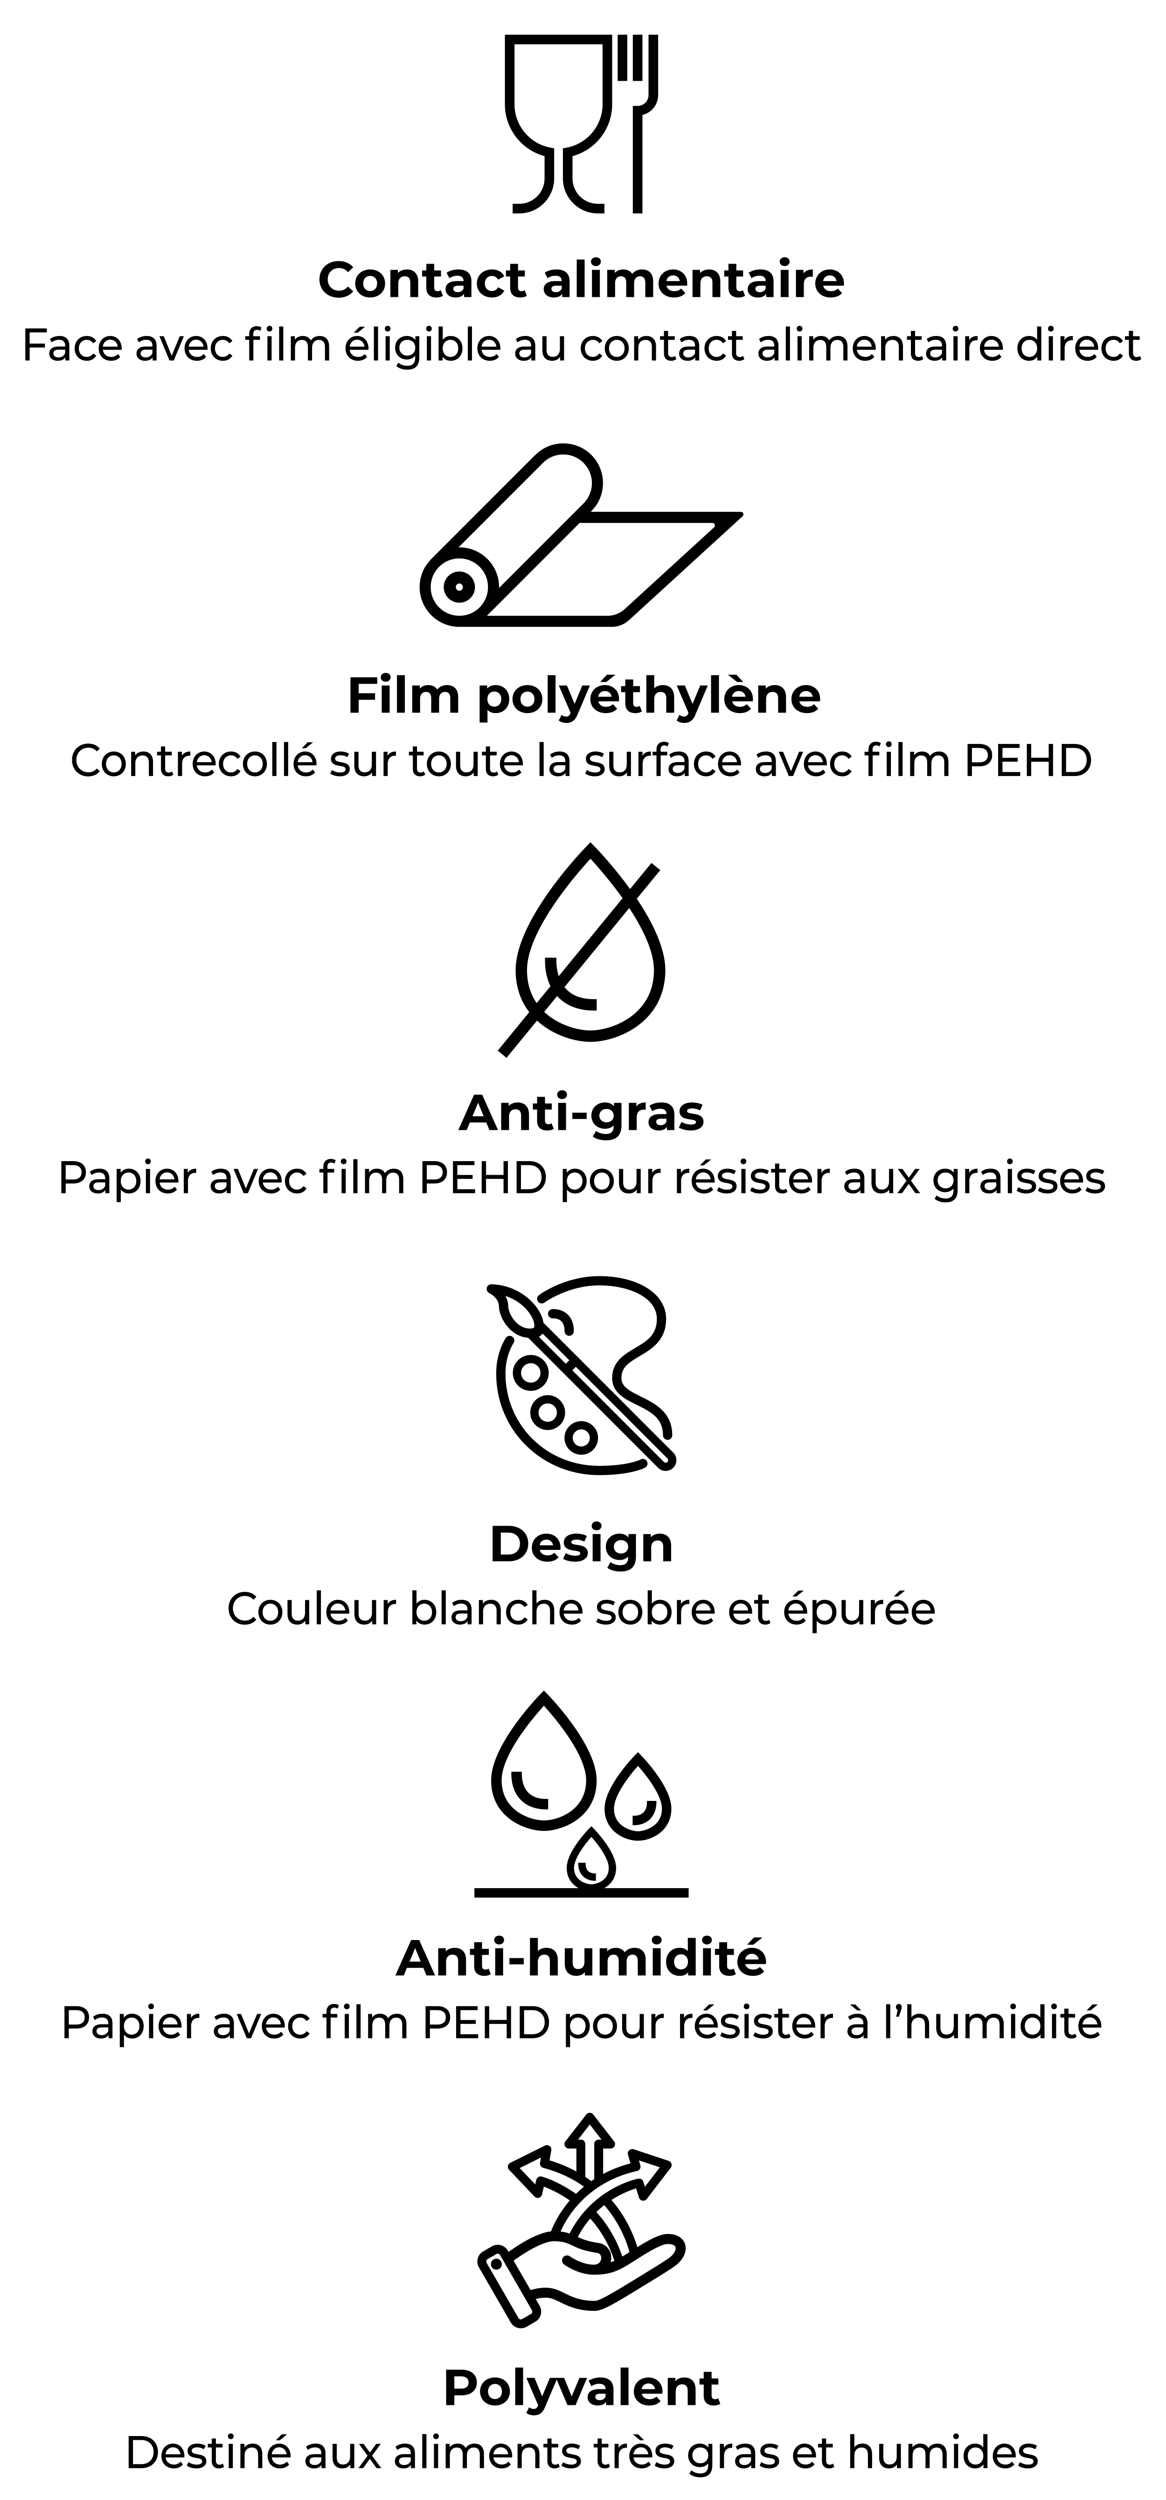 <svg xmlns="http://www.w3.org/2000/svg" viewBox="0 0 280 600"><path d="M121.247 25.037c0 5.852 3.95 10.936 9.521 12.433v5.362a6.09 6.09 0 0 1-6.08 6.08h-1.58v2.308h1.58c4.625 0 8.387-3.763 8.387-8.388v-7.235l-.938-.178c-4.973-.946-8.583-5.313-8.583-10.382V10.641h21.143v14.396c0 5.07-3.61 9.436-8.583 10.382l-.938.178v7.235c0 4.625 3.762 8.388 8.387 8.388h1.58v-2.307h-1.58a6.09 6.09 0 0 1-6.08-6.081V37.47a12.89 12.89 0 0 0 9.52-12.433V8.334h-25.756zM148.327 8.334h2.307V19.43h-2.307zM151.965 8.334h2.307V19.43h-2.307z"></path><path d="M155.736 8.334v14.47a2.62 2.62 0 0 1-2.617 2.617h-1.154V51.22h2.308V27.592a4.93 4.93 0 0 0 3.77-4.789V8.333zM76.708 67.047c0-2.562 1.967-4.396 4.615-4.396 1.47 0 2.697.534 3.498 1.506l-1.263 1.166c-.57-.657-1.287-.996-2.138-.996-1.59 0-2.72 1.117-2.72 2.72s1.13 2.721 2.72 2.721c.85 0 1.567-.34 2.138-1.008l1.263 1.166c-.801.984-2.028 1.518-3.51 1.518-2.636 0-4.603-1.834-4.603-4.397M85.298 68.03c0-1.967 1.518-3.364 3.596-3.364s3.583 1.397 3.583 3.365-1.506 3.364-3.583 3.364-3.596-1.396-3.596-3.364m5.26 0c0-1.128-.717-1.809-1.664-1.809s-1.677.68-1.677 1.81.73 1.81 1.677 1.81 1.664-.68 1.664-1.81M100.423 67.557v3.741H98.53V67.85c0-1.057-.486-1.543-1.324-1.543-.911 0-1.567.559-1.567 1.762v3.23h-1.895v-6.534h1.81v.765c.51-.559 1.275-.863 2.162-.863 1.542 0 2.708.899 2.708 2.891M106.355 70.983c-.39.28-.96.412-1.543.412-1.543 0-2.441-.79-2.441-2.344v-2.684h-1.009V64.91h1.009v-1.591h1.894v1.59h1.628v1.458h-1.628v2.66c0 .558.304.862.814.862.28 0 .559-.085.765-.242zM113.207 67.57v3.728h-1.773v-.813c-.352.595-1.033.91-1.992.91-1.53 0-2.441-.85-2.441-1.98 0-1.153.814-1.955 2.806-1.955h1.506c0-.814-.486-1.288-1.506-1.288-.693 0-1.41.232-1.883.608l-.68-1.323c.716-.511 1.773-.79 2.818-.79 1.991 0 3.145.922 3.145 2.903m-1.894 1.664v-.668h-1.3c-.887 0-1.166.327-1.166.765 0 .473.4.79 1.069.79.631 0 1.178-.292 1.397-.887M114.51 68.03c0-1.967 1.518-3.364 3.643-3.364 1.373 0 2.454.596 2.928 1.665l-1.47.789c-.352-.62-.875-.899-1.47-.899-.96 0-1.712.668-1.712 1.81s.753 1.81 1.713 1.81c.594 0 1.117-.267 1.47-.9l1.469.803c-.474 1.045-1.555 1.651-2.928 1.651-2.125 0-3.643-1.396-3.643-3.364M126.489 70.983c-.389.28-.96.412-1.543.412-1.543 0-2.441-.79-2.441-2.344v-2.684h-1.008V64.91h1.008v-1.591h1.894v1.59h1.628v1.458h-1.628v2.66c0 .558.304.862.814.862.28 0 .559-.085.766-.242zM136.78 67.57v3.728h-1.773v-.813c-.353.595-1.033.91-1.992.91-1.53 0-2.442-.85-2.442-1.98 0-1.153.814-1.955 2.806-1.955h1.506c0-.814-.486-1.288-1.506-1.288-.692 0-1.409.232-1.882.608l-.68-1.323c.716-.511 1.773-.79 2.817-.79 1.992 0 3.146.922 3.146 2.903m-1.895 1.664v-.668h-1.3c-.886 0-1.165.327-1.165.765 0 .473.4.79 1.068.79.632 0 1.179-.292 1.397-.887M138.496 62.286h1.895v9.012h-1.895zM141.922 62.796c0-.595.475-1.056 1.179-1.056s1.178.436 1.178 1.02c0 .631-.474 1.093-1.178 1.093s-1.179-.462-1.179-1.057m.231 1.968h1.895v6.534h-1.895zM156.851 67.557v3.741h-1.894V67.85c0-1.057-.474-1.543-1.24-1.543-.85 0-1.444.547-1.444 1.713v3.28h-1.895v-3.45c0-1.057-.45-1.543-1.24-1.543-.838 0-1.433.547-1.433 1.713v3.28h-1.894v-6.535h1.81v.753c.485-.559 1.214-.85 2.052-.85.911 0 1.688.352 2.15 1.069.522-.668 1.372-1.07 2.356-1.07 1.555 0 2.672.899 2.672 2.891M164.995 68.566h-4.944c.182.813.875 1.311 1.871 1.311.692 0 1.19-.207 1.64-.631l1.008 1.092c-.608.693-1.518 1.057-2.696 1.057-2.26 0-3.73-1.42-3.73-3.364 0-1.955 1.495-3.365 3.486-3.365 1.92 0 3.401 1.288 3.401 3.39 0 .145-.024.352-.036.51m-4.968-1.106h3.22c-.135-.826-.754-1.36-1.604-1.36-.863 0-1.482.523-1.616 1.36M172.978 67.557v3.741h-1.894V67.85c0-1.057-.486-1.543-1.325-1.543-.91 0-1.567.559-1.567 1.762v3.23h-1.894v-6.534h1.81v.765c.51-.559 1.275-.863 2.162-.863 1.542 0 2.708.899 2.708 2.891M178.91 70.983c-.39.28-.96.412-1.544.412-1.542 0-2.44-.79-2.44-2.344v-2.684h-1.009V64.91h1.008v-1.591h1.895v1.59h1.627v1.458h-1.627v2.66c0 .558.304.862.814.862.28 0 .558-.085.765-.242zM185.762 67.57v3.728h-1.774v-.813c-.352.595-1.032.91-1.992.91-1.53 0-2.441-.85-2.441-1.98 0-1.153.814-1.955 2.805-1.955h1.507c0-.814-.486-1.288-1.507-1.288-.691 0-1.408.232-1.882.608l-.68-1.323c.717-.511 1.773-.79 2.818-.79 1.991 0 3.146.922 3.146 2.903m-1.895 1.664v-.668h-1.3c-.886 0-1.166.327-1.166.765 0 .473.4.79 1.069.79.632 0 1.178-.292 1.397-.887M187.246 62.796c0-.595.474-1.056 1.178-1.056s1.179.436 1.179 1.02c0 .631-.474 1.093-1.179 1.093s-1.178-.462-1.178-1.057m.231 1.968h1.895v6.534h-1.895zM195.191 64.666v1.75c-.157-.012-.279-.025-.424-.025-1.045 0-1.738.571-1.738 1.822v3.085h-1.894v-6.534h1.81v.862c.461-.631 1.239-.96 2.246-.96M202.627 68.566h-4.943c.182.813.874 1.311 1.87 1.311.693 0 1.19-.207 1.64-.631l1.008 1.092c-.607.693-1.518 1.057-2.696 1.057-2.26 0-3.73-1.42-3.73-3.364 0-1.955 1.495-3.365 3.487-3.365 1.919 0 3.4 1.288 3.4 3.39 0 .145-.024.352-.036.51m-4.967-1.106h3.218c-.133-.826-.753-1.36-1.603-1.36-.862 0-1.482.523-1.615 1.36M7.12 79.774v2.684h3.67v.947H7.12v3.113H6.075v-7.701h5.163v.957zM16.651 82.998v3.52h-.95v-.77c-.335.528-.952.836-1.82.836-1.254 0-2.048-.704-2.048-1.716 0-.935.575-1.705 2.226-1.705h1.589v-.21c0-.891-.492-1.408-1.484-1.408-.659 0-1.328.243-1.756.627l-.419-.792c.576-.484 1.401-.748 2.29-.748 1.515 0 2.372.77 2.372 2.366m-1.003 1.738v-.815h-1.547c-.993 0-1.275.408-1.275.903 0 .583.46.946 1.222.946.753 0 1.349-.363 1.6-1.034M17.925 83.603c0-1.738 1.223-2.97 2.927-2.97.992 0 1.818.428 2.257 1.242l-.763.517a1.7 1.7 0 0 0-1.505-.836c-1.087 0-1.902.804-1.902 2.047 0 1.265.815 2.057 1.902 2.057.606 0 1.15-.264 1.505-.836l.763.506c-.439.814-1.265 1.254-2.257 1.254-1.704 0-2.927-1.243-2.927-2.981M29.202 83.955h-4.495c.126 1.023.91 1.705 2.007 1.705.648 0 1.191-.23 1.6-.704l.553.682c-.502.616-1.264.946-2.184.946-1.788 0-2.98-1.243-2.98-2.981 0-1.728 1.182-2.97 2.781-2.97s2.739 1.21 2.739 3.002c0 .09-.011.22-.021.32m-4.495-.76h3.554c-.105-.979-.805-1.672-1.777-1.672-.961 0-1.672.683-1.777 1.673M37.604 82.998v3.52h-.952v-.77c-.334.528-.95.836-1.818.836-1.255 0-2.05-.704-2.05-1.716 0-.935.576-1.705 2.227-1.705h1.59v-.21c0-.891-.493-1.408-1.485-1.408-.659 0-1.328.243-1.756.627l-.419-.792c.576-.484 1.401-.748 2.29-.748 1.515 0 2.373.77 2.373 2.366M36.6 84.736v-.815h-1.547c-.993 0-1.275.408-1.275.903 0 .583.46.946 1.223.946.752 0 1.348-.363 1.6-1.034M44.155 80.687l-2.424 5.831h-1.025l-2.425-5.831h1.046l1.902 4.676 1.944-4.676zM49.82 83.955h-4.495c.125 1.023.909 1.705 2.007 1.705.648 0 1.191-.23 1.599-.704l.554.682c-.502.616-1.265.946-2.185.946-1.787 0-2.979-1.243-2.979-2.981 0-1.728 1.182-2.97 2.78-2.97s2.74 1.21 2.74 3.002c0 .09-.011.22-.022.32m-4.495-.76h3.553c-.104-.979-.804-1.672-1.776-1.672-.962 0-1.673.683-1.777 1.673M50.612 83.603c0-1.738 1.224-2.97 2.927-2.97.993 0 1.818.428 2.258 1.242l-.763.517a1.7 1.7 0 0 0-1.506-.836c-1.087 0-1.902.804-1.902 2.047 0 1.265.815 2.057 1.902 2.057.607 0 1.15-.264 1.506-.836l.763.506c-.44.814-1.265 1.254-2.258 1.254-1.703 0-2.927-1.243-2.927-2.981M61.669 78.289c.428 0 .847.11 1.129.341l-.303.803a1.26 1.26 0 0 0-.774-.275c-.595 0-.899.352-.899 1.023v.506h1.61v.87h-1.589v4.961H59.84v-4.962h-.941v-.869h.94v-.517c0-1.133.649-1.881 1.83-1.881m2.373.594c0-.385.292-.693.679-.693s.68.297.68.67c0 .397-.283.705-.68.705a.67.67 0 0 1-.68-.682m.177 1.804h1.004v5.831h-1.004zM67.03 78.355h1.003v8.163h-1.004zM79.038 83.163v3.355h-1.003v-3.234c0-1.145-.523-1.705-1.432-1.705-1.003 0-1.662.67-1.662 1.935v3.004h-1.003v-3.234c0-1.145-.523-1.705-1.432-1.705-1.003 0-1.662.67-1.662 1.935v3.004H69.84v-5.831h.962v.87c.397-.595 1.076-.925 1.913-.925.847 0 1.557.352 1.923 1.078.418-.66 1.192-1.078 2.132-1.078 1.349 0 2.268.815 2.268 2.53M88.474 83.955h-4.495c.126 1.023.91 1.705 2.007 1.705.648 0 1.191-.23 1.599-.704l.554.682c-.502.616-1.264.946-2.184.946-1.788 0-2.98-1.243-2.98-2.981 0-1.728 1.182-2.97 2.78-2.97s2.74 1.21 2.74 3.002c0 .09-.011.22-.021.32m-4.495-.76h3.554c-.105-.979-.805-1.672-1.777-1.672-.961 0-1.672.683-1.777 1.673m1.923-3.355h-.94l1.42-1.43h1.276zM89.779 78.355h1.003v8.163H89.78zM92.412 78.883c0-.385.293-.693.68-.693s.68.297.68.67c0 .397-.283.705-.68.705a.67.67 0 0 1-.68-.682m.178 1.804h1.003v5.831H92.59zM100.7 80.687v5.039c0 2.058-.993 2.992-2.874 2.992-1.014 0-2.038-.297-2.645-.869l.481-.814c.512.463 1.317.76 2.133.76 1.306 0 1.902-.64 1.902-1.959v-.462c-.481.605-1.202.902-1.997.902-1.599 0-2.811-1.144-2.811-2.827s1.212-2.817 2.811-2.817c.826 0 1.579.32 2.05.957v-.902zm-.982 2.762c0-1.133-.795-1.893-1.902-1.893-1.12 0-1.914.76-1.914 1.893 0 1.122.795 1.903 1.914 1.903 1.107 0 1.902-.781 1.902-1.903M102.329 78.883c0-.385.292-.693.679-.693s.68.297.68.67c0 .397-.283.705-.68.705a.67.67 0 0 1-.68-.682m.177 1.804h1.004v5.831h-1.004zM111.056 83.603c0 1.782-1.181 2.981-2.802 2.981-.815 0-1.525-.33-1.975-.99v.924h-.962v-8.163h1.004v3.212c.46-.627 1.15-.935 1.933-.935 1.62 0 2.802 1.189 2.802 2.971m-1.014 0c0-1.243-.805-2.047-1.871-2.047-1.056 0-1.86.804-1.86 2.047s.804 2.057 1.86 2.057c1.066 0 1.871-.814 1.871-2.057M112.34 78.355h1.003v8.163h-1.003zM120.137 83.955h-4.495c.126 1.023.91 1.705 2.007 1.705.648 0 1.191-.23 1.6-.704l.553.682c-.502.616-1.264.946-2.184.946-1.788 0-2.98-1.243-2.98-2.981 0-1.728 1.182-2.97 2.781-2.97s2.739 1.21 2.739 3.002c0 .09-.011.22-.021.32m-4.495-.76h3.554c-.105-.979-.805-1.672-1.777-1.672-.961 0-1.672.683-1.777 1.673M128.538 82.998v3.52h-.951v-.77c-.334.528-.951.836-1.819.836-1.254 0-2.049-.704-2.049-1.716 0-.935.576-1.705 2.227-1.705h1.589v-.21c0-.891-.492-1.408-1.485-1.408-.658 0-1.327.243-1.755.627l-.419-.792c.575-.484 1.4-.748 2.29-.748 1.515 0 2.372.77 2.372 2.366m-1.003 1.738v-.815h-1.548c-.992 0-1.275.408-1.275.903 0 .583.46.946 1.223.946.753 0 1.349-.363 1.6-1.034M135.456 80.687v5.831h-.951v-.88c-.408.605-1.098.946-1.881.946-1.433 0-2.384-.825-2.384-2.542v-3.355h1.004v3.234c0 1.145.543 1.717 1.494 1.717 1.046 0 1.715-.682 1.715-1.936v-3.015zM139.457 83.603c0-1.738 1.223-2.97 2.927-2.97.993 0 1.818.428 2.258 1.242l-.764.517a1.7 1.7 0 0 0-1.505-.836c-1.087 0-1.902.804-1.902 2.047 0 1.265.815 2.057 1.902 2.057.607 0 1.15-.264 1.505-.836l.764.506c-.44.814-1.265 1.254-2.258 1.254-1.704 0-2.927-1.243-2.927-2.981M145.236 83.603c0-1.738 1.223-2.97 2.885-2.97s2.874 1.232 2.874 2.97-1.212 2.981-2.874 2.981-2.885-1.243-2.885-2.981m4.746 0c0-1.243-.795-2.047-1.861-2.047s-1.871.804-1.871 2.047.805 2.057 1.87 2.057c1.067 0 1.862-.814 1.862-2.057M157.537 83.163v3.355h-1.004v-3.234c0-1.145-.543-1.705-1.494-1.705-1.066 0-1.756.67-1.756 1.935v3.004h-1.004v-5.831h.962v.88c.408-.594 1.118-.935 1.996-.935 1.349 0 2.3.815 2.3 2.53M162.406 86.177c-.303.275-.763.407-1.213.407-1.118 0-1.755-.649-1.755-1.827v-3.2h-.941v-.87h.94v-1.276h1.004v1.276h1.588v.87h-1.588v3.156c0 .628.313.98.867.98.293 0 .575-.099.784-.276zM167.903 82.998v3.52h-.951v-.77c-.335.528-.951.836-1.82.836-1.254 0-2.048-.704-2.048-1.716 0-.935.575-1.705 2.227-1.705h1.588v-.21c0-.891-.49-1.408-1.484-1.408-.659 0-1.328.243-1.756.627l-.418-.792c.575-.484 1.4-.748 2.289-.748 1.515 0 2.373.77 2.373 2.366m-1.004 1.738v-.815h-1.547c-.993 0-1.275.408-1.275.903 0 .583.46.946 1.223.946.753 0 1.349-.363 1.6-1.034M169.176 83.603c0-1.738 1.223-2.97 2.927-2.97.993 0 1.819.428 2.258 1.242l-.763.517a1.7 1.7 0 0 0-1.506-.836c-1.087 0-1.902.804-1.902 2.047 0 1.265.815 2.057 1.902 2.057.607 0 1.15-.264 1.506-.836l.763.506c-.439.814-1.265 1.254-2.258 1.254-1.704 0-2.927-1.243-2.927-2.981M178.739 86.177c-.303.275-.763.407-1.213.407-1.118 0-1.755-.649-1.755-1.827v-3.2h-.941v-.87h.94v-1.276h1.004v1.276h1.588v.87h-1.588v3.156c0 .628.313.98.867.98.293 0 .575-.099.784-.276zM186.942 82.998v3.52h-.95v-.77c-.335.528-.952.836-1.82.836-1.254 0-2.048-.704-2.048-1.716 0-.935.575-1.705 2.226-1.705h1.589v-.21c0-.891-.492-1.408-1.484-1.408-.659 0-1.328.243-1.756.627l-.419-.792c.576-.484 1.401-.748 2.29-.748 1.515 0 2.372.77 2.372 2.366m-1.003 1.738v-.815h-1.547c-.993 0-1.275.408-1.275.903 0 .583.46.946 1.222.946.753 0 1.35-.363 1.6-1.034M188.697 78.355h1.003v8.163h-1.003zM191.33 78.883c0-.385.293-.693.68-.693s.679.297.679.67c0 .397-.282.705-.68.705a.67.67 0 0 1-.679-.682m.178 1.804h1.003v5.831h-1.003zM203.516 83.163v3.355h-1.003v-3.234c0-1.145-.523-1.705-1.432-1.705-1.003 0-1.662.67-1.662 1.935v3.004h-1.003v-3.234c0-1.145-.523-1.705-1.432-1.705-1.003 0-1.662.67-1.662 1.935v3.004h-1.004v-5.831h.962v.87c.397-.595 1.077-.925 1.913-.925.847 0 1.557.352 1.923 1.078.418-.66 1.192-1.078 2.132-1.078 1.349 0 2.268.815 2.268 2.53M210.277 83.955h-4.495c.126 1.023.91 1.705 2.007 1.705.648 0 1.192-.23 1.6-.704l.553.682c-.501.616-1.264.946-2.184.946-1.788 0-2.98-1.243-2.98-2.981 0-1.728 1.182-2.97 2.781-2.97s2.739 1.21 2.739 3.002c0 .09-.01.22-.021.32m-4.495-.76h3.554c-.104-.979-.805-1.672-1.777-1.672-.961 0-1.672.683-1.777 1.673M216.84 83.163v3.355h-1.004v-3.234c0-1.145-.543-1.705-1.495-1.705-1.066 0-1.755.67-1.755 1.935v3.004h-1.004v-5.831h.962v.88c.407-.594 1.118-.935 1.996-.935 1.348 0 2.3.815 2.3 2.53M221.709 86.177c-.304.275-.764.407-1.213.407-1.118 0-1.756-.649-1.756-1.827v-3.2h-.94v-.87h.94v-1.276h1.004v1.276h1.588v.87h-1.588v3.156c0 .628.313.98.867.98.293 0 .575-.099.784-.276zM227.206 82.998v3.52h-.952v-.77c-.334.528-.95.836-1.818.836-1.255 0-2.05-.704-2.05-1.716 0-.935.576-1.705 2.227-1.705h1.59v-.21c0-.891-.492-1.408-1.485-1.408-.659 0-1.328.243-1.756.627l-.418-.792c.575-.484 1.4-.748 2.289-.748 1.515 0 2.373.77 2.373 2.366m-1.004 1.738v-.815h-1.547c-.993 0-1.275.408-1.275.903 0 .583.46.946 1.223.946.753 0 1.348-.363 1.6-1.034M228.782 78.883c0-.385.293-.693.68-.693s.68.297.68.67c0 .397-.283.705-.68.705a.67.67 0 0 1-.68-.682m.178 1.804h1.003v5.831h-1.003zM234.75 80.632v1.024c-.084-.012-.157-.012-.23-.012-1.077 0-1.746.693-1.746 1.97v2.904h-1.003v-5.831h.961v.98c.356-.683 1.046-1.035 2.018-1.035M240.811 83.955h-4.495c.126 1.023.91 1.705 2.007 1.705.648 0 1.192-.23 1.6-.704l.554.682c-.502.616-1.265.946-2.185.946-1.788 0-2.979-1.243-2.979-2.981 0-1.728 1.181-2.97 2.78-2.97s2.74 1.21 2.74 3.002c0 .09-.012.22-.022.32m-4.495-.76h3.554c-.104-.979-.804-1.672-1.777-1.672-.961 0-1.672.683-1.777 1.673M250.049 78.355v8.163h-.962v-.924c-.45.66-1.16.99-1.975.99-1.62 0-2.801-1.199-2.801-2.981s1.18-2.97 2.8-2.97c.785 0 1.475.307 1.934.934v-3.212zm-.993 5.248c0-1.243-.805-2.047-1.86-2.047-1.067 0-1.872.804-1.872 2.047s.805 2.057 1.871 2.057c1.056 0 1.86-.814 1.86-2.057M251.668 78.883c0-.385.292-.693.679-.693s.68.297.68.67c0 .397-.283.705-.68.705a.67.67 0 0 1-.68-.682m.177 1.804h1.004v5.831h-1.004zM257.635 80.632v1.024c-.083-.012-.156-.012-.23-.012-1.076 0-1.745.693-1.745 1.97v2.904h-1.004v-5.831h.962v.98c.355-.683 1.045-1.035 2.017-1.035M263.696 83.955h-4.494c.125 1.023.909 1.705 2.007 1.705.648 0 1.191-.23 1.599-.704l.554.682c-.502.616-1.265.946-2.185.946-1.787 0-2.979-1.243-2.979-2.981 0-1.728 1.181-2.97 2.78-2.97s2.74 1.21 2.74 3.002c0 .09-.011.22-.022.32m-4.494-.76h3.553c-.104-.979-.804-1.672-1.776-1.672-.962 0-1.673.683-1.777 1.673M264.49 83.603c0-1.738 1.222-2.97 2.926-2.97.993 0 1.818.428 2.258 1.242l-.763.517a1.7 1.7 0 0 0-1.506-.836c-1.087 0-1.902.804-1.902 2.047 0 1.265.815 2.057 1.902 2.057.607 0 1.15-.264 1.506-.836l.763.506c-.44.814-1.265 1.254-2.258 1.254-1.704 0-2.927-1.243-2.927-2.981M274.052 86.177c-.303.275-.763.407-1.213.407-1.118 0-1.755-.649-1.755-1.827v-3.2h-.941v-.87h.94v-1.276h1.004v1.276h1.588v.87h-1.588v3.156c0 .628.313.98.867.98.293 0 .575-.099.784-.276zM110.309 137.155a3.75 3.75 0 0 0-3.746 3.746 3.75 3.75 0 0 0 3.746 3.745 3.75 3.75 0 0 0 3.745-3.745 3.75 3.75 0 0 0-3.745-3.746m0 4.617a.872.872 0 0 1 0-1.743.872.872 0 0 1 0 1.743"></path><path d="m141.862 122.837.081-.081.103-.103 1.039-1.247a9.54 9.54 0 0 0 1.605-6.877 9.45 9.45 0 0 0-8.078-8.02 9.55 9.55 0 0 0-5.896 1.053 9.2 9.2 0 0 0-1.476 1.02s-.822.722-.878.78l-24.763 24.759-.007.006-.03.028-.346.393q-.529.602-.966 1.275l-.25.384c-.025.045-.046.091-.071.136a10 10 0 0 0-.26.512l-.075.168c-.17.369-.307.752-.423 1.141l-.01.034a9.5 9.5 0 0 0-.344 1.78l-.001.015c-.028.3-.048.603-.048.908 0 1.087.186 2.131.522 3.106l.026.075q.053.147.11.292.034.088.069.174.04.096.082.19.058.134.12.267l.045.09a9.5 9.5 0 0 0 1.82 2.552l.004-.003a9.5 9.5 0 0 0 6.743 2.797h36.586c1.54 0 3.025-.576 4.162-1.616l27.265-24.927a.61.61 0 0 0-.412-1.061zm-11.61-11.606.022-.022q.115-.121.236-.236l.03-.028a6.87 6.87 0 0 1 5.804-1.788 6.883 6.883 0 0 1 3.982 11.45l-.082.09-20.404 20.405a9.5 9.5 0 0 0-2.785-6.947 9.5 9.5 0 0 0-6.946-2.785zm-26.125 32.69-.03-.058q-.045-.098-.089-.198-.03-.065-.057-.132-.026-.064-.051-.129l-.078-.208-.02-.056a6.91 6.91 0 0 1 .73-5.98l.012-.02q.365-.555.837-1.04l.072-.075.018-.018c2.686-2.655 7.03-2.647 9.704.027 2.665 2.665 2.682 6.989.054 9.677l-.011.011a6.83 6.83 0 0 1-4.91 2.061 6.89 6.89 0 0 1-6.181-3.861m45.898 2.246a6.17 6.17 0 0 1-4.162 1.616h-28.945l.137-.136.007-.008 22.143-22.144h31.858a.61.61 0 0 1 .412 1.061zM17.292 182.394c0-2.278 1.651-3.939 3.878-3.939 1.128 0 2.11.407 2.78 1.2l-.68.693c-.564-.628-1.254-.913-2.058-.913-1.652 0-2.875 1.253-2.875 2.959s1.223 2.959 2.875 2.959c.804 0 1.494-.297 2.059-.924l.679.693c-.67.792-1.652 1.21-2.79 1.21-2.217 0-3.868-1.661-3.868-3.938M24.45 183.33c0-1.74 1.223-2.972 2.885-2.972s2.875 1.233 2.875 2.971-1.213 2.982-2.875 2.982-2.885-1.244-2.885-2.982m4.745 0c0-1.244-.794-2.048-1.86-2.048s-1.871.804-1.871 2.047.805 2.057 1.871 2.057 1.86-.814 1.86-2.057M36.75 182.889v3.355h-1.003v-3.234c0-1.145-.543-1.705-1.494-1.705-1.066 0-1.756.67-1.756 1.935v3.004h-1.004v-5.83h.962v.879c.407-.594 1.118-.935 1.996-.935 1.348 0 2.3.815 2.3 2.53M41.62 185.903c-.303.275-.763.408-1.212.408-1.119 0-1.756-.65-1.756-1.828v-3.2h-.941v-.87h.94v-1.276h1.004v1.276h1.589v.87h-1.589v3.156c0 .628.314.98.868.98.293 0 .575-.099.784-.275zM45.706 180.358v1.024c-.084-.012-.157-.012-.23-.012-1.077 0-1.745.693-1.745 1.97v2.904h-1.004v-5.83h.962v.979c.355-.683 1.045-1.035 2.017-1.035M51.768 183.68h-4.495c.126 1.024.91 1.706 2.007 1.706.648 0 1.191-.23 1.599-.704l.554.682c-.502.616-1.264.947-2.184.947-1.788 0-2.98-1.244-2.98-2.982 0-1.727 1.182-2.97 2.78-2.97s2.74 1.21 2.74 3.002c0 .09-.011.221-.021.32m-4.495-.758h3.554c-.105-.98-.805-1.673-1.777-1.673-.962 0-1.672.683-1.777 1.673M52.56 183.33c0-1.74 1.223-2.972 2.927-2.972.993 0 1.819.43 2.258 1.244l-.763.516a1.7 1.7 0 0 0-1.506-.836c-1.087 0-1.902.804-1.902 2.047 0 1.265.815 2.057 1.902 2.057.607 0 1.15-.264 1.506-.836l.763.506c-.44.814-1.265 1.255-2.258 1.255-1.704 0-2.927-1.244-2.927-2.982M58.339 183.33c0-1.74 1.223-2.972 2.885-2.972s2.874 1.233 2.874 2.971-1.212 2.982-2.874 2.982-2.885-1.244-2.885-2.982m4.745 0c0-1.244-.794-2.048-1.86-2.048s-1.871.804-1.871 2.047.805 2.057 1.87 2.057c1.067 0 1.861-.814 1.861-2.057M65.382 178.081h1.004v8.163h-1.004zM68.193 178.081h1.004v8.163h-1.004zM75.99 183.68h-4.494c.125 1.024.909 1.706 2.007 1.706.647 0 1.19-.23 1.599-.704l.554.682c-.502.616-1.265.947-2.185.947-1.787 0-2.979-1.244-2.979-2.982 0-1.727 1.181-2.97 2.78-2.97s2.74 1.21 2.74 3.002c0 .09-.011.221-.022.32m-4.494-.758h3.553c-.104-.98-.804-1.673-1.776-1.673-.962 0-1.673.683-1.777 1.673m1.923-3.356h-.94l1.42-1.43h1.276zM79.302 185.628l.418-.836c.47.352 1.223.605 1.944.605.93 0 1.317-.297 1.317-.793 0-1.308-3.501-.175-3.501-2.497 0-1.045.888-1.749 2.31-1.749.72 0 1.536.199 2.017.529l-.429.836c-.501-.341-1.056-.462-1.6-.462-.877 0-1.306.34-1.306.802 0 1.375 3.512.253 3.512 2.52 0 1.056-.92 1.728-2.393 1.728-.92 0-1.83-.298-2.29-.683M90.296 180.413v5.831h-.95v-.88c-.408.605-1.098.947-1.882.947-1.432 0-2.383-.826-2.383-2.542v-3.356h1.003v3.234c0 1.145.544 1.717 1.495 1.717 1.045 0 1.714-.682 1.714-1.936v-3.015zM95.082 180.358v1.024c-.084-.012-.157-.012-.23-.012-1.077 0-1.746.693-1.746 1.97v2.904h-1.003v-5.83h.961v.979c.356-.683 1.045-1.035 2.018-1.035M102.104 185.903c-.303.275-.763.408-1.212.408-1.119 0-1.756-.65-1.756-1.828v-3.2h-.941v-.87h.94v-1.276h1.004v1.276h1.589v.87h-1.589v3.156c0 .628.314.98.867.98.293 0 .576-.099.785-.275zM102.51 183.33c0-1.74 1.223-2.972 2.885-2.972s2.875 1.233 2.875 2.971-1.213 2.982-2.875 2.982-2.885-1.244-2.885-2.982m4.746 0c0-1.244-.794-2.048-1.86-2.048s-1.872.804-1.872 2.047.805 2.057 1.871 2.057c1.067 0 1.86-.814 1.86-2.057M114.717 180.413v5.831h-.95v-.88c-.409.605-1.098.947-1.882.947-1.432 0-2.383-.826-2.383-2.542v-3.356h1.003v3.234c0 1.145.543 1.717 1.495 1.717 1.045 0 1.714-.682 1.714-1.936v-3.015zM119.639 185.903c-.303.275-.763.408-1.213.408-1.118 0-1.756-.65-1.756-1.828v-3.2h-.94v-.87h.94v-1.276h1.004v1.276h1.588v.87h-1.588v3.156c0 .628.313.98.867.98.293 0 .575-.099.784-.275zM125.544 183.68h-4.495c.125 1.024.91 1.706 2.007 1.706.648 0 1.191-.23 1.599-.704l.554.682c-.502.616-1.265.947-2.185.947-1.787 0-2.979-1.244-2.979-2.982 0-1.727 1.182-2.97 2.78-2.97s2.74 1.21 2.74 3.002c0 .09-.011.221-.021.32m-4.495-.758h3.554c-.105-.98-.805-1.673-1.777-1.673-.962 0-1.673.683-1.777 1.673M129.555 178.081h1.003v8.163h-1.003zM136.756 182.724v3.52h-.951v-.77c-.335.528-.951.837-1.82.837-1.253 0-2.048-.705-2.048-1.717 0-.935.575-1.705 2.227-1.705h1.589v-.21c0-.89-.492-1.408-1.485-1.408-.659 0-1.327.243-1.756.627l-.418-.792c.575-.484 1.4-.748 2.289-.748 1.516 0 2.373.77 2.373 2.366m-1.003 1.738v-.815h-1.548c-.993 0-1.275.408-1.275.903 0 .583.46.946 1.223.946.753 0 1.349-.363 1.6-1.034M140.517 185.628l.418-.836c.47.352 1.223.605 1.944.605.93 0 1.317-.297 1.317-.793 0-1.308-3.502-.175-3.502-2.497 0-1.045.889-1.749 2.31-1.749.721 0 1.537.199 2.018.529l-.43.836c-.5-.341-1.055-.462-1.598-.462-.878 0-1.307.34-1.307.802 0 1.375 3.512.253 3.512 2.52 0 1.056-.92 1.728-2.393 1.728-.92 0-1.83-.298-2.29-.683M151.511 180.413v5.831h-.95v-.88c-.409.605-1.099.947-1.882.947-1.432 0-2.384-.826-2.384-2.542v-3.356h1.004v3.234c0 1.145.543 1.717 1.495 1.717 1.045 0 1.714-.682 1.714-1.936v-3.015zM156.297 180.358v1.024c-.084-.012-.157-.012-.23-.012-1.077 0-1.746.693-1.746 1.97v2.904h-1.003v-5.83h.961v.979c.356-.683 1.046-1.035 2.018-1.035M158.627 179.907v.506h1.609v.87h-1.588v4.961h-1.004v-4.962h-.94v-.869h.94v-.517c0-1.133.648-1.881 1.83-1.881.427 0 .846.11 1.128.341l-.303.803a1.26 1.26 0 0 0-.774-.275c-.595 0-.898.352-.898 1.023M165.368 182.724v3.52h-.951v-.77c-.335.528-.952.837-1.82.837-1.254 0-2.048-.705-2.048-1.717 0-.935.575-1.705 2.226-1.705h1.59v-.21c0-.89-.492-1.408-1.485-1.408-.659 0-1.328.243-1.756.627l-.418-.792c.575-.484 1.4-.748 2.289-.748 1.515 0 2.373.77 2.373 2.366m-1.004 1.738v-.815h-1.547c-.993 0-1.275.408-1.275.903 0 .583.46.946 1.223.946.753 0 1.348-.363 1.6-1.034M166.641 183.33c0-1.74 1.223-2.972 2.927-2.972.993 0 1.819.43 2.258 1.244l-.763.516a1.7 1.7 0 0 0-1.506-.836c-1.087 0-1.902.804-1.902 2.047 0 1.265.815 2.057 1.902 2.057.607 0 1.15-.264 1.506-.836l.763.506c-.44.814-1.265 1.255-2.258 1.255-1.704 0-2.927-1.244-2.927-2.982M177.918 183.68h-4.495c.126 1.024.91 1.706 2.007 1.706.648 0 1.192-.23 1.6-.704l.554.682c-.502.616-1.265.947-2.185.947-1.788 0-2.979-1.244-2.979-2.982 0-1.727 1.181-2.97 2.78-2.97s2.739 1.21 2.739 3.002c0 .09-.01.221-.021.32m-4.495-.758h3.554c-.104-.98-.805-1.673-1.777-1.673-.961 0-1.672.683-1.777 1.673M186.32 182.724v3.52h-.951v-.77c-.335.528-.951.837-1.82.837-1.254 0-2.048-.705-2.048-1.717 0-.935.575-1.705 2.227-1.705h1.588v-.21c0-.89-.49-1.408-1.484-1.408-.659 0-1.328.243-1.756.627l-.418-.792c.575-.484 1.4-.748 2.289-.748 1.515 0 2.373.77 2.373 2.366m-1.004 1.738v-.815h-1.547c-.993 0-1.275.408-1.275.903 0 .583.46.946 1.223.946.753 0 1.349-.363 1.6-1.034M192.872 180.413l-2.425 5.831h-1.025l-2.424-5.83h1.045l1.902 4.675 1.944-4.676zM198.536 183.68h-4.495c.126 1.024.91 1.706 2.007 1.706.648 0 1.191-.23 1.599-.704l.554.682c-.502.616-1.264.947-2.184.947-1.788 0-2.98-1.244-2.98-2.982 0-1.727 1.182-2.97 2.78-2.97s2.74 1.21 2.74 3.002c0 .09-.011.221-.021.32m-4.495-.758h3.554c-.105-.98-.805-1.673-1.777-1.673-.961 0-1.672.683-1.777 1.673M199.329 183.33c0-1.74 1.223-2.972 2.926-2.972.993 0 1.82.43 2.258 1.244l-.763.516a1.7 1.7 0 0 0-1.505-.836c-1.087 0-1.903.804-1.903 2.047 0 1.265.816 2.057 1.903 2.057.606 0 1.15-.264 1.505-.836l.763.506c-.439.814-1.265 1.255-2.258 1.255-1.703 0-2.926-1.244-2.926-2.982M210.385 178.015c.429 0 .847.11 1.13.341l-.304.803a1.26 1.26 0 0 0-.773-.275c-.596 0-.9.352-.9 1.023v.506h1.61v.87h-1.588v4.961h-1.004v-4.962h-.94v-.869h.94v-.517c0-1.133.648-1.881 1.83-1.881m2.373.594c0-.385.292-.693.68-.693s.679.297.679.67c0 .397-.282.705-.68.705a.67.67 0 0 1-.68-.682m.178 1.804h1.003v5.831h-1.003zM215.746 178.081h1.003v8.163h-1.003zM227.754 182.889v3.355h-1.003v-3.234c0-1.145-.522-1.705-1.432-1.705-1.003 0-1.662.67-1.662 1.935v3.004h-1.003v-3.234c0-1.145-.523-1.705-1.432-1.705-1.003 0-1.662.67-1.662 1.935v3.004h-1.003v-5.83h.961v.868c.398-.594 1.077-.924 1.913-.924.847 0 1.557.352 1.923 1.078.419-.66 1.192-1.078 2.132-1.078 1.349 0 2.268.815 2.268 2.53M238.256 181.228c0 1.671-1.15 2.684-3.052 2.684h-1.808v2.332h-1.045v-7.701h2.853c1.903 0 3.052 1.013 3.052 2.685m-1.045 0c0-1.101-.7-1.728-2.039-1.728h-1.776v3.455h1.776c1.338 0 2.039-.628 2.039-1.727M244.996 185.287v.957h-5.31v-7.701h5.164v.957h-4.118v2.365h3.668v.936h-3.668v2.486zM252.875 178.543v7.701h-1.045v-3.433h-4.202v3.433h-1.045v-7.701h1.045v3.311h4.202v-3.311zM254.964 178.543h3.083c2.352 0 3.951 1.562 3.951 3.85s-1.599 3.851-3.951 3.851h-3.083zm3.02 6.744c1.809 0 2.969-1.166 2.969-2.893s-1.16-2.894-2.969-2.894h-1.975v5.787zM86.128 164.125v2.247h3.935v1.578h-3.935v3.098H84.16v-8.502h6.425v1.579zM91.439 162.546c0-.596.473-1.057 1.178-1.057s1.178.437 1.178 1.02c0 .632-.474 1.094-1.178 1.094s-1.178-.462-1.178-1.057m.23 1.968h1.896v6.534H91.67zM95.327 162.035h1.895v9.013h-1.895zM110.025 167.307v3.74h-1.895V167.6c0-1.057-.473-1.543-1.238-1.543-.85 0-1.446.547-1.446 1.713v3.279h-1.895v-3.45c0-1.056-.449-1.542-1.238-1.542-.839 0-1.434.547-1.434 1.713v3.279h-1.895v-6.534h1.81v.753c.486-.559 1.215-.851 2.053-.851.91 0 1.688.353 2.15 1.07.522-.669 1.372-1.07 2.356-1.07 1.555 0 2.672.898 2.672 2.89M122.288 167.78c0 2.053-1.422 3.364-3.256 3.364-.813 0-1.481-.254-1.967-.789v3.05h-1.895v-8.891h1.81v.753c.473-.572 1.178-.851 2.052-.851 1.834 0 3.256 1.312 3.256 3.364m-1.92 0c0-1.129-.716-1.81-1.663-1.81s-1.664.681-1.664 1.81.716 1.81 1.664 1.81c.947 0 1.663-.68 1.663-1.81M123.068 167.78c0-1.968 1.519-3.364 3.596-3.364s3.583 1.396 3.583 3.364-1.506 3.364-3.583 3.364-3.596-1.396-3.596-3.364m5.26 0c0-1.129-.717-1.81-1.664-1.81s-1.677.681-1.677 1.81.73 1.81 1.677 1.81 1.664-.68 1.664-1.81M131.513 162.035h1.895v9.013h-1.895zM141.656 164.514l-2.95 6.934c-.633 1.58-1.532 2.053-2.71 2.053-.668 0-1.396-.218-1.822-.595l.693-1.348c.291.255.692.413 1.069.413.522 0 .814-.23 1.068-.814l.025-.06-2.83-6.583h1.955l1.834 4.432 1.847-4.432zM148.62 168.315h-4.944c.182.814.874 1.312 1.87 1.312.693 0 1.19-.207 1.64-.632l1.008 1.093c-.607.692-1.518 1.056-2.696 1.056-2.26 0-3.729-1.42-3.729-3.364 0-1.955 1.494-3.364 3.486-3.364 1.919 0 3.4 1.287 3.4 3.389 0 .145-.024.352-.036.51m-4.968-1.105h3.218c-.133-.826-.753-1.36-1.603-1.36-.862 0-1.482.522-1.615 1.36m1.943-3.535h-1.482l1.64-1.75h2.04zM154.137 170.732c-.388.28-.96.412-1.542.412-1.543 0-2.442-.789-2.442-2.343v-2.685h-1.008v-1.457h1.008v-1.59h1.895v1.59h1.627v1.457h-1.627v2.66c0 .559.304.863.814.863.28 0 .558-.085.765-.243zM161.888 167.307v3.74h-1.894V167.6c0-1.057-.486-1.543-1.324-1.543-.911 0-1.567.558-1.567 1.761v3.23h-1.895v-9.012h1.895v3.158c.51-.51 1.239-.777 2.077-.777 1.542 0 2.708.898 2.708 2.89M169.969 164.514l-2.951 6.934c-.632 1.58-1.531 2.053-2.71 2.053-.667 0-1.396-.218-1.821-.595l.692-1.348c.292.255.693.413 1.07.413.522 0 .813-.23 1.068-.814l.024-.06-2.83-6.583h1.956l1.834 4.432 1.846-4.432zM170.75 162.035h1.895v9.013h-1.895zM180.772 168.315h-4.944c.182.814.874 1.312 1.87 1.312.693 0 1.19-.207 1.64-.632l1.008 1.093c-.607.692-1.518 1.056-2.696 1.056-2.26 0-3.729-1.42-3.729-3.364 0-1.955 1.494-3.364 3.486-3.364 1.919 0 3.4 1.287 3.4 3.389 0 .145-.024.352-.035.51m-3.778-4.64-2.199-1.75h2.041l1.64 1.75zm-1.19 3.535h3.219c-.134-.826-.754-1.36-1.604-1.36-.862 0-1.482.522-1.615 1.36M188.754 167.307v3.74h-1.894V167.6c0-1.057-.486-1.543-1.324-1.543-.91 0-1.567.558-1.567 1.761v3.23h-1.895v-6.533h1.81v.764c.51-.558 1.275-.862 2.162-.862 1.542 0 2.708.898 2.708 2.89M196.908 168.315h-4.944c.183.814.875 1.312 1.871 1.312.692 0 1.19-.207 1.64-.632l1.008 1.093c-.607.692-1.518 1.056-2.696 1.056-2.26 0-3.73-1.42-3.73-3.364 0-1.955 1.495-3.364 3.487-3.364 1.918 0 3.4 1.287 3.4 3.389 0 .145-.024.352-.036.51m-4.967-1.105h3.218c-.134-.826-.753-1.36-1.603-1.36-.863 0-1.482.522-1.615 1.36M152.921 215.698l5.631-6.873-2.112-1.731-5.142 6.275c-4.086-5.653-8.185-9.882-8.526-10.23l-.977-1-.976 1c-.694.71-16.995 17.527-16.995 29.695 0 4.421 1.439 7.696 3.271 10.074l-7.572 9.242 2.113 1.731 7.325-8.94c.545.502 1.093.944 1.624 1.327 3.85 2.78 8.316 3.772 11.21 3.772s7.36-.991 11.21-3.772c3.085-2.228 6.762-6.367 6.762-13.434 0-5.401-3.213-11.718-6.846-17.136m-26.365 17.136c0-9.452 11.732-22.928 15.24-26.744 1.542 1.678 4.675 5.225 7.702 9.476l-15.323 18.702c-.462-1.422-.565-2.82-.565-3.78v-.646h-2.732v.645c0 2.373.46 4.457 1.317 6.197l-3.32 4.052c-1.41-2.046-2.32-4.646-2.32-7.902m24.85 11.22c-3.326 2.401-7.256 3.254-9.61 3.254-2.928 0-7.69-1.228-11.113-4.468l3.11-3.795c2.025 2.234 5.028 3.48 8.77 3.48h.726v-2.732h-.726c-3.547 0-5.705-1.254-7.01-2.898l15.552-18.98c3.211 4.887 5.93 10.37 5.93 14.92 0 5.912-3.061 9.364-5.629 11.219M20.633 281.345c0 1.672-1.15 2.684-3.052 2.684h-1.808v2.332h-1.045v-7.7h2.853c1.902 0 3.052 1.012 3.052 2.684m-1.045 0c0-1.1-.7-1.728-2.039-1.728h-1.776v3.455h1.776c1.338 0 2.039-.628 2.039-1.727M26.255 282.84v3.521h-.951v-.77c-.335.528-.951.837-1.82.837-1.253 0-2.048-.704-2.048-1.717 0-.935.575-1.705 2.227-1.705h1.589v-.21c0-.89-.492-1.407-1.485-1.407-.659 0-1.327.242-1.756.627l-.418-.792c.575-.485 1.4-.748 2.289-.748 1.516 0 2.373.77 2.373 2.365m-1.003 1.74v-.815h-1.548c-.992 0-1.275.407-1.275.902 0 .583.46.946 1.223.946.753 0 1.349-.363 1.6-1.034M33.748 283.446c0 1.793-1.182 2.982-2.802 2.982-.783 0-1.473-.32-1.933-.947v3.015h-1.004v-7.966h.962v.925c.45-.65 1.16-.98 1.975-.98 1.62 0 2.802 1.189 2.802 2.971m-1.014 0c0-1.232-.805-2.047-1.871-2.047-1.056 0-1.86.815-1.86 2.047 0 1.243.804 2.057 1.86 2.057 1.066 0 1.871-.814 1.871-2.057M34.854 278.727c0-.386.292-.694.679-.694s.68.297.68.671c0 .397-.283.704-.68.704a.67.67 0 0 1-.68-.681m.177 1.803h1.004v5.831H35.03zM42.828 283.798h-4.494c.125 1.023.909 1.705 2.006 1.705.648 0 1.192-.23 1.6-.704l.554.682c-.502.617-1.265.947-2.185.947-1.787 0-2.979-1.243-2.979-2.982 0-1.727 1.181-2.97 2.78-2.97s2.74 1.21 2.74 3.002c0 .09-.012.221-.022.32m-4.494-.759h3.553c-.104-.98-.804-1.673-1.777-1.673-.961 0-1.672.683-1.776 1.673M47.112 280.476v1.023c-.084-.012-.156-.012-.23-.012-1.076 0-1.745.694-1.745 1.97v2.904h-1.004v-5.83h.962v.979c.355-.683 1.045-1.034 2.017-1.034M55.41 282.84v3.521h-.951v-.77c-.335.528-.952.837-1.82.837-1.254 0-2.048-.704-2.048-1.717 0-.935.575-1.705 2.226-1.705h1.59v-.21c0-.89-.492-1.407-1.485-1.407-.659 0-1.328.242-1.756.627l-.418-.792c.575-.485 1.4-.748 2.289-.748 1.515 0 2.373.77 2.373 2.365m-1.004 1.74v-.815H52.86c-.993 0-1.275.407-1.275.902 0 .583.46.946 1.223.946.753 0 1.348-.363 1.6-1.034M61.962 280.53l-2.425 5.831h-1.025l-2.425-5.83h1.046l1.902 4.675 1.944-4.676zM67.626 283.798H63.13c.125 1.023.91 1.705 2.007 1.705.648 0 1.191-.23 1.599-.704l.554.682c-.502.617-1.265.947-2.184.947-1.788 0-2.98-1.243-2.98-2.982 0-1.727 1.182-2.97 2.78-2.97s2.74 1.21 2.74 3.002c0 .09-.011.221-.021.32m-4.495-.759h3.554c-.105-.98-.805-1.673-1.777-1.673-.962 0-1.673.683-1.777 1.673M68.419 283.446c0-1.738 1.223-2.97 2.926-2.97.993 0 1.82.428 2.258 1.243l-.763.516a1.7 1.7 0 0 0-1.505-.836c-1.087 0-1.903.804-1.903 2.047 0 1.265.816 2.057 1.903 2.057.606 0 1.15-.264 1.505-.836l.763.506c-.439.814-1.265 1.255-2.258 1.255-1.703 0-2.926-1.243-2.926-2.982M79.475 278.132c.428 0 .847.11 1.13.342l-.304.802a1.26 1.26 0 0 0-.774-.275c-.595 0-.899.352-.899 1.023v.506h1.61v.87h-1.589v4.961h-1.003V281.4h-.94v-.869h.94v-.516c0-1.134.648-1.882 1.83-1.882m2.373.595c0-.386.292-.694.679-.694s.68.297.68.671c0 .397-.283.704-.68.704a.67.67 0 0 1-.68-.681m.177 1.803h1.004v5.831h-1.004zM84.836 278.198h1.003v8.163h-1.003zM96.844 283.006v3.355h-1.003v-3.234c0-1.145-.523-1.705-1.432-1.705-1.003 0-1.662.67-1.662 1.935v3.004h-1.003v-3.234c0-1.145-.523-1.705-1.432-1.705-1.003 0-1.662.67-1.662 1.935v3.004h-1.003v-5.83h.961v.868c.397-.593 1.077-.923 1.913-.923.847 0 1.557.351 1.923 1.078.418-.66 1.192-1.078 2.132-1.078 1.349 0 2.268.814 2.268 2.53M107.346 281.345c0 1.672-1.15 2.684-3.052 2.684h-1.809v2.332h-1.044v-7.7h2.853c1.902 0 3.052 1.012 3.052 2.684m-1.045 0c0-1.1-.7-1.728-2.039-1.728h-1.777v3.455h1.777c1.338 0 2.039-.628 2.039-1.727M114.086 285.404v.957h-5.31v-7.7h5.164v.956h-4.119v2.365h3.67v.936h-3.67v2.486zM121.965 278.66v7.701h-1.045v-3.432h-4.202v3.432h-1.045v-7.7h1.045v3.31h4.202v-3.31zM124.054 278.66h3.084c2.351 0 3.95 1.563 3.95 3.85s-1.599 3.851-3.95 3.851h-3.084zm3.02 6.744c1.809 0 2.969-1.166 2.969-2.893s-1.16-2.894-2.968-2.894h-1.976v5.787zM140.88 283.446c0 1.793-1.182 2.982-2.802 2.982-.783 0-1.473-.32-1.933-.947v3.015h-1.004v-7.966h.962v.925c.45-.65 1.16-.98 1.975-.98 1.62 0 2.801 1.189 2.801 2.971m-1.014 0c0-1.232-.805-2.047-1.871-2.047-1.056 0-1.86.815-1.86 2.047 0 1.243.804 2.057 1.86 2.057 1.066 0 1.87-.814 1.87-2.057M141.651 283.446c0-1.738 1.224-2.97 2.885-2.97 1.662 0 2.875 1.232 2.875 2.97s-1.213 2.982-2.875 2.982-2.885-1.243-2.885-2.982m4.746 0c0-1.243-.794-2.047-1.86-2.047s-1.872.804-1.872 2.047.805 2.057 1.871 2.057c1.067 0 1.86-.814 1.86-2.057M153.858 280.53v5.831h-.95v-.88c-.408.605-1.098.947-1.882.947-1.432 0-2.383-.825-2.383-2.542v-3.356h1.003v3.235c0 1.144.544 1.716 1.495 1.716 1.045 0 1.714-.682 1.714-1.936v-3.015zM158.644 280.476v1.023c-.084-.012-.157-.012-.23-.012-1.077 0-1.746.694-1.746 1.97v2.904h-1.003v-5.83h.961v.979c.356-.683 1.045-1.034 2.018-1.034M165.53 280.476v1.023c-.084-.012-.156-.012-.23-.012-1.076 0-1.745.694-1.745 1.97v2.904h-1.004v-5.83h.962v.979c.355-.683 1.045-1.034 2.017-1.034M171.591 283.798h-4.494c.125 1.023.909 1.705 2.007 1.705.648 0 1.191-.23 1.599-.704l.554.682c-.502.617-1.265.947-2.185.947-1.787 0-2.979-1.243-2.979-2.982 0-1.727 1.181-2.97 2.78-2.97s2.74 1.21 2.74 3.002c0 .09-.011.221-.022.32m-4.494-.759h3.553c-.104-.98-.804-1.673-1.776-1.673-.962 0-1.673.683-1.777 1.673m1.923-3.355h-.94l1.421-1.431h1.275zM172.196 285.745l.418-.836c.47.352 1.223.606 1.945.606.93 0 1.317-.298 1.317-.793 0-1.309-3.502-.176-3.502-2.497 0-1.045.888-1.75 2.31-1.75.72 0 1.536.199 2.017.529l-.428.836c-.502-.341-1.056-.462-1.6-.462-.878 0-1.306.34-1.306.803 0 1.375 3.512.253 3.512 2.52 0 1.055-.92 1.727-2.394 1.727-.92 0-1.829-.298-2.289-.683M177.85 278.727c0-.386.292-.694.679-.694s.68.297.68.671c0 .397-.283.704-.68.704a.67.67 0 0 1-.68-.681m.177 1.803h1.004v5.831h-1.004zM180.138 285.745l.418-.836c.47.352 1.223.606 1.945.606.93 0 1.316-.298 1.316-.793 0-1.309-3.501-.176-3.501-2.497 0-1.045.888-1.75 2.31-1.75.72 0 1.536.199 2.017.529l-.429.836c-.501-.341-1.055-.462-1.599-.462-.878 0-1.306.34-1.306.803 0 1.375 3.512.253 3.512 2.52 0 1.055-.92 1.727-2.394 1.727-.92 0-1.829-.298-2.289-.683M189.084 286.02c-.303.275-.763.408-1.212.408-1.119 0-1.756-.65-1.756-1.827v-3.202h-.941v-.869h.94v-1.276h1.004v1.276h1.589v.87h-1.589v3.157c0 .628.314.98.867.98.293 0 .576-.1.785-.276zM194.989 283.798h-4.495c.126 1.023.91 1.705 2.007 1.705.648 0 1.191-.23 1.6-.704l.553.682c-.502.617-1.264.947-2.184.947-1.788 0-2.98-1.243-2.98-2.982 0-1.727 1.182-2.97 2.781-2.97s2.739 1.21 2.739 3.002c0 .09-.01.221-.021.32m-4.495-.759h3.554c-.105-.98-.805-1.673-1.777-1.673-.961 0-1.672.683-1.777 1.673M199.273 280.476v1.023c-.083-.012-.157-.012-.23-.012-1.077 0-1.746.694-1.746 1.97v2.904h-1.003v-5.83h.961v.979c.356-.683 1.046-1.034 2.018-1.034M207.57 282.84v3.521h-.95v-.77c-.335.528-.952.837-1.82.837-1.254 0-2.048-.704-2.048-1.717 0-.935.575-1.705 2.226-1.705h1.589v-.21c0-.89-.492-1.407-1.484-1.407-.66 0-1.328.242-1.756.627l-.419-.792c.575-.485 1.401-.748 2.29-.748 1.515 0 2.372.77 2.372 2.365m-1.003 1.74v-.815h-1.547c-.993 0-1.275.407-1.275.902 0 .583.46.946 1.222.946.753 0 1.349-.363 1.6-1.034M214.488 280.53v5.831h-.95v-.88c-.409.605-1.098.947-1.882.947-1.432 0-2.383-.825-2.383-2.542v-3.356h1.003v3.235c0 1.144.543 1.716 1.495 1.716 1.045 0 1.714-.682 1.714-1.936v-3.015zM219.827 286.361l-1.599-2.233-1.62 2.233h-1.118l2.184-2.981-2.08-2.85h1.118l1.527 2.102 1.515-2.102h1.098l-2.09 2.85 2.205 2.981zM229.964 280.53v5.04c0 2.057-.993 2.991-2.874 2.991-1.014 0-2.038-.296-2.645-.869l.481-.814c.513.463 1.317.76 2.133.76 1.306 0 1.902-.639 1.902-1.958v-.463c-.48.605-1.202.902-1.997.902-1.599 0-2.811-1.143-2.811-2.827s1.212-2.816 2.811-2.816c.826 0 1.579.319 2.05.957v-.903zm-.982 2.762c0-1.133-.794-1.893-1.902-1.893-1.119 0-1.913.76-1.913 1.893 0 1.122.794 1.903 1.913 1.903 1.108 0 1.902-.781 1.902-1.903M234.75 280.476v1.023c-.084-.012-.157-.012-.23-.012-1.077 0-1.746.694-1.746 1.97v2.904h-1.003v-5.83h.961v.979c.356-.683 1.046-1.034 2.018-1.034M240.257 282.84v3.521h-.95v-.77c-.335.528-.952.837-1.82.837-1.254 0-2.048-.704-2.048-1.717 0-.935.575-1.705 2.226-1.705h1.589v-.21c0-.89-.491-1.407-1.484-1.407-.66 0-1.328.242-1.756.627l-.419-.792c.575-.485 1.401-.748 2.29-.748 1.515 0 2.372.77 2.372 2.365m-1.003 1.74v-.815h-1.547c-.993 0-1.275.407-1.275.902 0 .583.46.946 1.222.946.753 0 1.349-.363 1.6-1.034M241.834 278.727c0-.386.293-.694.68-.694.386 0 .679.297.679.671 0 .397-.282.704-.68.704a.67.67 0 0 1-.679-.681m.178 1.803h1.003v5.831h-1.003zM244.123 285.745l.418-.836c.47.352 1.223.606 1.944.606.93 0 1.317-.298 1.317-.793 0-1.309-3.502-.176-3.502-2.497 0-1.045.889-1.75 2.31-1.75.721 0 1.537.199 2.018.529l-.43.836c-.5-.341-1.055-.462-1.598-.462-.878 0-1.307.34-1.307.803 0 1.375 3.512.253 3.512 2.52 0 1.055-.92 1.727-2.393 1.727-.92 0-1.83-.298-2.29-.683M249.253 285.745l.418-.836c.47.352 1.224.606 1.945.606.93 0 1.317-.298 1.317-.793 0-1.309-3.502-.176-3.502-2.497 0-1.045.888-1.75 2.31-1.75.721 0 1.536.199 2.017.529l-.428.836c-.502-.341-1.056-.462-1.6-.462-.877 0-1.306.34-1.306.803 0 1.375 3.512.253 3.512 2.52 0 1.055-.92 1.727-2.393 1.727-.92 0-1.83-.298-2.29-.683M260.07 283.798h-4.494c.125 1.023.909 1.705 2.007 1.705.648 0 1.191-.23 1.599-.704l.554.682c-.502.617-1.265.947-2.185.947-1.787 0-2.979-1.243-2.979-2.982 0-1.727 1.181-2.97 2.78-2.97s2.74 1.21 2.74 3.002c0 .09-.011.221-.022.32m-4.494-.759h3.553c-.104-.98-.804-1.673-1.776-1.673-.962 0-1.673.683-1.777 1.673M260.675 285.745l.418-.836c.47.352 1.223.606 1.944.606.93 0 1.317-.298 1.317-.793 0-1.309-3.501-.176-3.501-2.497 0-1.045.888-1.75 2.31-1.75.72 0 1.536.199 2.017.529l-.429.836c-.501-.341-1.056-.462-1.6-.462-.877 0-1.306.34-1.306.803 0 1.375 3.512.253 3.512 2.52 0 1.055-.92 1.727-2.393 1.727-.92 0-1.83-.298-2.29-.683M116.773 269.393h-3.947l-.754 1.822h-2.016l3.79-8.502h1.943l3.802 8.502h-2.065zm-.62-1.494-1.348-3.255-1.348 3.255zM127.028 267.474v3.74h-1.895v-3.448c0-1.057-.485-1.543-1.324-1.543-.91 0-1.567.558-1.567 1.761v3.23h-1.894v-6.533h1.81v.764c.51-.558 1.275-.862 2.161-.862 1.543 0 2.709.898 2.709 2.89M132.96 270.9c-.39.279-.96.411-1.544.411-1.542 0-2.44-.789-2.44-2.343v-2.685h-1.01v-1.457h1.01v-1.59h1.894v1.59h1.627v1.457h-1.627v2.66c0 .559.303.863.814.863.279 0 .558-.085.765-.243zM133.8 262.713c0-.596.474-1.057 1.178-1.057s1.178.437 1.178 1.02c0 .632-.474 1.093-1.178 1.093s-1.179-.461-1.179-1.056m.23 1.968h1.895v6.534h-1.895zM137.444 267.036h3.438v1.519h-3.438zM149.24 264.68v5.442c0 2.429-1.312 3.546-3.668 3.546-1.239 0-2.441-.304-3.207-.899l.754-1.36c.558.45 1.469.741 2.307.741 1.336 0 1.92-.607 1.92-1.786v-.28c-.499.548-1.215.815-2.066.815-1.81 0-3.267-1.25-3.267-3.158s1.458-3.158 3.267-3.158c.911 0 1.664.304 2.162.936v-.838zm-1.87 3.061c0-.96-.717-1.603-1.713-1.603s-1.725.643-1.725 1.603.73 1.604 1.725 1.604 1.713-.645 1.713-1.604M155.062 264.583v1.749c-.158-.012-.28-.024-.425-.024-1.045 0-1.738.57-1.738 1.822v3.085h-1.894v-6.534h1.81v.862c.461-.632 1.239-.96 2.247-.96M161.939 267.486v3.729h-1.773v-.814c-.353.595-1.033.91-1.993.91-1.53 0-2.441-.85-2.441-1.979 0-1.153.814-1.955 2.806-1.955h1.506c0-.815-.486-1.288-1.506-1.288-.692 0-1.409.231-1.883.607l-.68-1.323c.716-.51 1.774-.79 2.818-.79 1.992 0 3.146.923 3.146 2.903m-1.895 1.664v-.668h-1.3c-.887 0-1.166.328-1.166.765 0 .474.401.79 1.069.79.632 0 1.178-.292 1.397-.887M163.024 270.607l.63-1.36c.584.377 1.47.632 2.272.632.875 0 1.202-.23 1.202-.596 0-1.068-3.947.025-3.947-2.587 0-1.238 1.117-2.113 3.025-2.113.899 0 1.894.207 2.514.571l-.632 1.348a3.75 3.75 0 0 0-1.882-.485c-.85 0-1.215.266-1.215.607 0 1.117 3.948.036 3.948 2.611 0 1.214-1.13 2.076-3.086 2.076-1.105 0-2.223-.302-2.83-.704M130.761 312.601c.056-.04 5.641-4.118 13.178-4.118 6.854 0 13.793 2.768 13.793 8.058 0 3.892-2.43 5.329-5.242 6.992-2.572 1.521-5.487 3.245-5.487 7.177 0 3.529 3.002 5.013 5.905 6.448 3.24 1.602 6.298 3.114 6.298 7.283a1.113 1.113 0 1 0 2.226 0c0-5.551-4.18-7.618-7.538-9.278-2.892-1.43-4.665-2.41-4.665-4.453 0-2.534 1.67-3.65 4.394-5.261 2.822-1.67 6.335-3.747 6.335-8.908 0-3.1-1.775-5.833-4.999-7.699-2.88-1.666-6.794-2.585-11.02-2.585-8.3 0-14.258 4.374-14.507 4.56a1.112 1.112 0 0 0 1.33 1.784M153.848 350.262c-.028.015-2.93 1.53-9.991 1.53-12.603 0-22.475-9.763-22.475-22.227 0-4.318 1.917-7.21 1.935-7.236a1.113 1.113 0 0 0-1.837-1.257c-.095.139-2.324 3.455-2.324 8.493 0 6.759 2.63 13 7.408 17.572 4.635 4.438 10.777 6.881 17.293 6.881 7.735 0 10.935-1.734 11.068-1.808a1.11 1.11 0 0 0 .43-1.504 1.116 1.116 0 0 0-1.507-.444"></path><path d="M127.377 325.18a4.315 4.315 0 0 0-4.226 4.394 4.315 4.315 0 0 0 4.393 4.226 4.315 4.315 0 0 0 4.226-4.393 4.315 4.315 0 0 0-4.393-4.226m.129 6.642a2.335 2.335 0 0 1-2.377-2.286 2.335 2.335 0 0 1 2.286-2.377c1.286-.025 2.353 1 2.377 2.286s-1 2.352-2.286 2.377M131.445 334.835c-2.305.045-4.144 1.956-4.1 4.262s1.957 4.144 4.262 4.099a4.186 4.186 0 0 0 4.1-4.262 4.186 4.186 0 0 0-4.262-4.099m.124 6.383a2.205 2.205 0 0 1-2.245-2.16 2.205 2.205 0 0 1 2.16-2.245 2.205 2.205 0 0 1 2.245 2.16 2.205 2.205 0 0 1-2.16 2.245M139.664 349.123a4.035 4.035 0 0 0 3.952-4.107 4.035 4.035 0 0 0-4.108-3.952 4.035 4.035 0 0 0-3.951 4.108 4.035 4.035 0 0 0 4.107 3.951m-.117-6.081a2.054 2.054 0 0 1 2.09 2.012 2.054 2.054 0 0 1-2.01 2.091 2.054 2.054 0 0 1-2.092-2.012 2.054 2.054 0 0 1 2.012-2.091M132.62 314.182a1.11 1.11 0 0 0-1.008 1.196c.048.609.59 1.06 1.192 1.022.01 0 1.175-.073 1.956.655.539.503.812 1.317.812 2.42a1.113 1.113 0 1 0 2.226 0c0-1.761-.52-3.131-1.547-4.072-1.487-1.364-3.417-1.24-3.631-1.22"></path><path d="m161.67 348.612-22.555-22.555a1.1 1.1 0 0 0-.187-.258 1.1 1.1 0 0 0-.258-.187l-8.18-8.18c-.526-3.774-5.42-9.027-12.485-9.21a1.12 1.12 0 0 0-1.11.857 1.115 1.115 0 0 0 .613 1.264c.023.01 2.244 1.077 2.304 3.118.06 2.056 1.3 4.445 3.082 5.947 1.19 1.001 2.53 1.553 3.93 1.64l31.205 31.205a2.56 2.56 0 0 0 1.82.755c.688 0 1.335-.268 1.82-.755a2.56 2.56 0 0 0 .755-1.82c0-.688-.268-1.335-.754-1.82m-39.633-35.216a5.1 5.1 0 0 0-.662-2.375c4.332 1.39 6.818 4.95 6.933 6.936.044.763-.27.808-.498.84-1.544.221-2.746-.472-3.482-1.092-1.457-1.227-2.256-3.096-2.291-4.309m8.294 6.675 6.376 6.376-.844.843-6.429-6.429zm29.94 30.784a.6.6 0 0 1-.844 0l-21.99-21.991.843-.844 21.991 21.99a.597.597 0 0 1 0 .845M54.89 385.978c0-2.278 1.653-3.939 3.879-3.939 1.129 0 2.111.407 2.78 1.2l-.68.693c-.564-.628-1.254-.913-2.058-.913-1.652 0-2.875 1.253-2.875 2.959s1.223 2.958 2.875 2.958c.804 0 1.494-.296 2.059-.923l.679.693c-.669.792-1.651 1.21-2.79 1.21-2.216 0-3.868-1.661-3.868-3.938M62.05 386.913c0-1.738 1.223-2.97 2.884-2.97 1.662 0 2.875 1.232 2.875 2.97s-1.213 2.981-2.875 2.981-2.885-1.243-2.885-2.98m4.745 0c0-1.243-.794-2.047-1.86-2.047s-1.872.804-1.872 2.047.805 2.057 1.871 2.057c1.067 0 1.861-.814 1.861-2.057M74.256 383.997v5.831h-.951v-.88c-.408.605-1.098.946-1.882.946-1.432 0-2.383-.825-2.383-2.541v-3.356h1.004v3.234c0 1.145.543 1.717 1.494 1.717 1.046 0 1.715-.682 1.715-1.936v-3.015zM76.063 381.665h1.003v8.163h-1.003zM83.86 387.265h-4.495c.125 1.023.909 1.705 2.007 1.705.648 0 1.191-.23 1.599-.704l.554.682c-.502.616-1.265.946-2.185.946-1.787 0-2.979-1.243-2.979-2.98 0-1.728 1.182-2.972 2.78-2.972s2.74 1.21 2.74 3.003c0 .09-.011.221-.022.32m-4.495-.76h3.554c-.105-.979-.805-1.672-1.777-1.672-.962 0-1.673.683-1.777 1.673M90.328 383.997v5.831h-.951v-.88c-.408.605-1.098.946-1.881.946-1.432 0-2.384-.825-2.384-2.541v-3.356h1.004v3.234c0 1.145.543 1.717 1.494 1.717 1.046 0 1.715-.682 1.715-1.936v-3.015zM95.113 383.942v1.024c-.084-.012-.156-.012-.23-.012-1.076 0-1.745.693-1.745 1.97v2.904h-1.004v-5.831h.962v.98c.355-.683 1.045-1.035 2.017-1.035M104.759 386.913c0 1.782-1.181 2.981-2.801 2.981-.816 0-1.526-.33-1.976-.99v.924h-.961v-8.163h1.003v3.212c.46-.627 1.15-.935 1.934-.935 1.62 0 2.8 1.189 2.8 2.971m-1.014 0c0-1.243-.805-2.047-1.87-2.047-1.057 0-1.861.804-1.861 2.047s.804 2.057 1.86 2.057c1.066 0 1.871-.814 1.871-2.057M106.043 381.665h1.003v8.163h-1.003zM113.244 386.308v3.52h-.951v-.77c-.334.528-.951.836-1.819.836-1.254 0-2.049-.704-2.049-1.716 0-.935.576-1.705 2.227-1.705h1.589v-.21c0-.891-.492-1.408-1.485-1.408-.658 0-1.327.243-1.755.627l-.419-.792c.575-.484 1.401-.748 2.29-.748 1.515 0 2.372.77 2.372 2.366m-1.003 1.738v-.815h-1.548c-.992 0-1.274.408-1.274.903 0 .583.46.946 1.222.946.753 0 1.349-.363 1.6-1.034M120.256 386.473v3.355h-1.003v-3.234c0-1.145-.544-1.705-1.495-1.705-1.066 0-1.756.67-1.756 1.935v3.004h-1.003v-5.831h.961v.88c.408-.594 1.119-.935 1.997-.935 1.348 0 2.299.815 2.299 2.53M121.53 386.913c0-1.738 1.223-2.97 2.926-2.97.993 0 1.818.428 2.258 1.243l-.763.516a1.7 1.7 0 0 0-1.506-.836c-1.087 0-1.902.804-1.902 2.047 0 1.265.815 2.057 1.902 2.057.607 0 1.15-.264 1.506-.836l.763.506c-.44.814-1.265 1.254-2.258 1.254-1.703 0-2.927-1.243-2.927-2.98M133.088 386.473v3.355h-1.003v-3.234c0-1.145-.543-1.705-1.495-1.705-1.066 0-1.755.67-1.755 1.935v3.004h-1.004v-8.163h1.004v3.157c.418-.56 1.107-.88 1.954-.88 1.348 0 2.3.815 2.3 2.53M139.86 387.265h-4.494c.125 1.023.909 1.705 2.007 1.705.648 0 1.191-.23 1.599-.704l.554.682c-.502.616-1.265.946-2.185.946-1.787 0-2.979-1.243-2.979-2.98 0-1.728 1.182-2.972 2.78-2.972s2.74 1.21 2.74 3.003c0 .09-.011.221-.022.32m-4.494-.76h3.554c-.105-.979-.805-1.672-1.777-1.672-.962 0-1.673.683-1.777 1.673M143.171 389.212l.418-.836c.47.352 1.224.605 1.945.605.93 0 1.317-.297 1.317-.793 0-1.308-3.502-.175-3.502-2.497 0-1.045.888-1.749 2.31-1.749.721 0 1.536.199 2.017.529l-.428.836c-.502-.341-1.056-.462-1.6-.462-.877 0-1.306.34-1.306.802 0 1.375 3.512.253 3.512 2.52 0 1.056-.92 1.727-2.393 1.727-.92 0-1.83-.297-2.29-.682M148.49 386.913c0-1.738 1.223-2.97 2.885-2.97s2.875 1.232 2.875 2.97-1.213 2.981-2.875 2.981-2.885-1.243-2.885-2.98m4.745 0c0-1.243-.794-2.047-1.86-2.047s-1.871.804-1.871 2.047.805 2.057 1.871 2.057 1.86-.814 1.86-2.057M161.272 386.913c0 1.782-1.181 2.981-2.801 2.981-.816 0-1.526-.33-1.976-.99v.924h-.961v-8.163h1.003v3.212c.46-.627 1.15-.935 1.934-.935 1.62 0 2.801 1.189 2.801 2.971m-1.014 0c0-1.243-.805-2.047-1.87-2.047-1.056 0-1.861.804-1.861 2.047s.805 2.057 1.86 2.057c1.066 0 1.871-.814 1.871-2.057M165.535 383.942v1.024c-.084-.012-.157-.012-.23-.012-1.076 0-1.745.693-1.745 1.97v2.904h-1.004v-5.831h.962v.98c.355-.683 1.045-1.035 2.017-1.035M171.596 387.265h-4.494c.125 1.023.909 1.705 2.006 1.705.648 0 1.192-.23 1.6-.704l.554.682c-.502.616-1.265.946-2.185.946-1.787 0-2.979-1.243-2.979-2.98 0-1.728 1.181-2.972 2.78-2.972s2.74 1.21 2.74 3.003c0 .09-.011.221-.022.32m-4.494-.76h3.553c-.104-.979-.804-1.672-1.777-1.672-.96 0-1.672.683-1.776 1.673M180.594 387.265h-4.495c.126 1.023.91 1.705 2.007 1.705.648 0 1.191-.23 1.6-.704l.553.682c-.502.616-1.264.946-2.184.946-1.788 0-2.98-1.243-2.98-2.98 0-1.728 1.182-2.972 2.781-2.972s2.739 1.21 2.739 3.003c0 .09-.01.221-.021.32m-4.495-.76h3.554c-.105-.979-.805-1.672-1.777-1.672-.961 0-1.672.683-1.777 1.673M185.014 389.487c-.303.275-.763.407-1.213.407-1.118 0-1.756-.649-1.756-1.827v-3.2h-.94v-.87h.94v-1.276h1.004v1.276h1.588v.87h-1.588v3.156c0 .628.313.98.867.98.293 0 .575-.099.784-.275zM193.813 387.265h-4.495c.126 1.023.91 1.705 2.007 1.705.648 0 1.192-.23 1.6-.704l.554.682c-.502.616-1.265.946-2.185.946-1.788 0-2.979-1.243-2.979-2.98 0-1.728 1.181-2.972 2.78-2.972s2.74 1.21 2.74 3.003c0 .09-.012.221-.022.32m-4.495-.76h3.554c-.104-.979-.805-1.672-1.777-1.672-.961 0-1.672.683-1.777 1.673m1.924-3.355h-.941l1.422-1.43h1.275zM200.856 386.913c0 1.793-1.181 2.981-2.801 2.981-.784 0-1.474-.319-1.934-.946v3.015h-1.003v-7.966h.961v.925c.45-.65 1.16-.98 1.976-.98 1.62 0 2.801 1.189 2.801 2.971m-1.014 0c0-1.232-.805-2.047-1.87-2.047-1.056 0-1.861.815-1.861 2.047 0 1.243.805 2.057 1.86 2.057 1.066 0 1.871-.814 1.871-2.057M207.304 383.997v5.831h-.951v-.88c-.408.605-1.098.946-1.882.946-1.432 0-2.383-.825-2.383-2.541v-3.356h1.003v3.234c0 1.145.544 1.717 1.495 1.717 1.045 0 1.714-.682 1.714-1.936v-3.015zM212.09 383.942v1.024c-.084-.012-.157-.012-.23-.012-1.077 0-1.746.693-1.746 1.97v2.904h-1.004v-5.831h.962v.98c.355-.683 1.045-1.035 2.017-1.035M218.15 387.265h-4.494c.125 1.023.909 1.705 2.007 1.705.648 0 1.191-.23 1.599-.704l.554.682c-.502.616-1.265.946-2.185.946-1.787 0-2.979-1.243-2.979-2.98 0-1.728 1.182-2.972 2.78-2.972s2.74 1.21 2.74 3.003c0 .09-.011.221-.022.32m-4.494-.76h3.554c-.105-.979-.805-1.672-1.777-1.672-.962 0-1.673.683-1.777 1.673m1.923-3.355h-.94l1.42-1.43h1.276zM224.441 387.265h-4.494c.125 1.023.909 1.705 2.007 1.705.648 0 1.191-.23 1.599-.704l.554.682c-.502.616-1.265.946-2.185.946-1.787 0-2.979-1.243-2.979-2.98 0-1.728 1.182-2.972 2.78-2.972s2.74 1.21 2.74 3.003c0 .09-.011.221-.022.32m-4.494-.76h3.554c-.105-.979-.805-1.672-1.777-1.672-.962 0-1.673.683-1.777 1.673M118.295 366.197h3.862c2.782 0 4.689 1.676 4.689 4.251s-1.907 4.251-4.689 4.251h-3.862zm3.765 6.887c1.688 0 2.794-1.009 2.794-2.636s-1.106-2.636-2.794-2.636h-1.798v5.272zM134.563 371.967h-4.944c.182.813.874 1.311 1.87 1.311.693 0 1.19-.207 1.64-.632l1.008 1.093c-.607.693-1.518 1.057-2.696 1.057-2.26 0-3.729-1.421-3.729-3.364 0-1.955 1.494-3.365 3.486-3.365 1.919 0 3.4 1.287 3.4 3.389 0 .146-.024.353-.035.51m-4.968-1.106h3.219c-.134-.826-.754-1.36-1.604-1.36-.862 0-1.482.522-1.615 1.36M135.233 374.092l.632-1.36c.583.376 1.47.631 2.272.631.874 0 1.202-.23 1.202-.595 0-1.069-3.947.024-3.947-2.587 0-1.239 1.117-2.114 3.024-2.114.899 0 1.895.207 2.514.572l-.632 1.347a3.75 3.75 0 0 0-1.882-.485c-.85 0-1.215.267-1.215.607 0 1.118 3.948.036 3.948 2.612 0 1.214-1.13 2.076-3.085 2.076-1.105 0-2.223-.303-2.83-.704M142.087 366.197c0-.595.474-1.056 1.178-1.056s1.178.436 1.178 1.02c0 .631-.474 1.093-1.178 1.093s-1.178-.462-1.178-1.057m.23 1.968h1.895v6.534h-1.895zM152.716 368.165v5.441c0 2.43-1.312 3.546-3.668 3.546-1.239 0-2.441-.303-3.207-.898l.754-1.36c.558.449 1.47.74 2.307.74 1.336 0 1.92-.607 1.92-1.785v-.28c-.499.547-1.215.815-2.066.815-1.81 0-3.267-1.251-3.267-3.158s1.458-3.159 3.267-3.159c.912 0 1.664.304 2.163.936v-.838zm-1.87 3.06c0-.96-.717-1.603-1.713-1.603s-1.725.644-1.725 1.604c0 .959.73 1.603 1.725 1.603s1.713-.644 1.713-1.603M161.161 370.958v3.741h-1.894v-3.449c0-1.057-.486-1.543-1.325-1.543-.91 0-1.566.559-1.566 1.762v3.23h-1.895v-6.534h1.81v.765c.51-.559 1.275-.863 2.162-.863 1.542 0 2.708.899 2.708 2.891M130.61 439.41c4.133 0 12.667-2.967 12.667-12.14 0-8.49-11.286-20.133-11.767-20.625l-.9-.922-.901.922c-.48.492-11.767 12.135-11.767 20.624 0 9.174 8.535 12.141 12.668 12.141m0-30.038c2.637 2.9 10.147 11.705 10.147 17.897 0 7.27-6.836 9.622-10.147 9.622s-10.148-2.352-10.148-9.622c0-6.185 7.511-14.995 10.148-17.897"></path><path d="M131.137 434.248h.499v-2.52h-.5c-5.07 0-5.828-3.803-5.828-6.07v-.445h-2.52v.444c0 5.3 3.2 8.59 8.349 8.59M153.198 441.764c3.331 0 8.023-2.39 8.023-7.704 0-5.277-6.918-12.415-7.212-12.716l-.811-.83-.81.83c-.295.301-7.213 7.439-7.213 12.716 0 5.314 4.692 7.704 8.023 7.704m0-17.964c2.132 2.383 5.755 7.094 5.755 10.26 0 4.514-4.54 5.437-5.755 5.437s-5.755-.923-5.755-5.437c0-3.16 3.624-7.875 5.755-10.26"></path><path d="M157.631 432.478v-.268h-2.267v.268c0 1.502-.546 3.293-3.147 3.293h-.302v2.268h.302c3.289 0 5.414-2.183 5.414-5.561M142.878 451.37h.221v-1.764h-.22c-1.865 0-2.257-1.285-2.257-2.363v-.196h-1.763v.196c0 2.507 1.577 4.127 4.02 4.127"></path><path d="M145.104 453.145c1.56-.88 2.844-2.469 2.844-4.86 0-3.888-5.084-9.134-5.3-9.355l-.63-.645-.632.645c-.216.221-5.3 5.467-5.3 9.355 0 2.391 1.284 3.98 2.844 4.86h-25.006v2.267h51.44v-2.267zm-3.087-12.303c1.562 1.756 4.167 5.161 4.167 7.443 0 3.267-3.287 3.935-4.167 3.935s-4.167-.668-4.167-3.935c0-2.282 2.605-5.687 4.167-7.443M21.386 484.148c0 1.672-1.15 2.685-3.051 2.685h-1.809v2.332h-1.045v-7.701h2.854c1.902 0 3.051 1.013 3.051 2.684m-1.045 0c0-1.1-.7-1.727-2.038-1.727h-1.777v3.455h1.777c1.338 0 2.038-.628 2.038-1.728M27.008 485.644v3.521h-.95v-.77c-.335.528-.952.836-1.82.836-1.254 0-2.048-.704-2.048-1.716 0-.935.575-1.705 2.226-1.705h1.589v-.21c0-.891-.492-1.408-1.484-1.408-.66 0-1.328.243-1.756.627l-.419-.792c.575-.484 1.401-.748 2.29-.748 1.515 0 2.372.77 2.372 2.365m-1.003 1.739v-.815h-1.547c-.993 0-1.275.408-1.275.903 0 .583.46.946 1.222.946.753 0 1.349-.363 1.6-1.034M34.501 486.25c0 1.793-1.181 2.981-2.801 2.981-.784 0-1.474-.319-1.934-.946v3.015h-1.003v-7.966h.961v.925c.45-.65 1.16-.98 1.976-.98 1.62 0 2.801 1.189 2.801 2.971m-1.014 0c0-1.232-.805-2.047-1.87-2.047-1.056 0-1.861.815-1.861 2.047 0 1.243.805 2.057 1.86 2.057 1.066 0 1.871-.814 1.871-2.057M35.607 481.53c0-.386.292-.693.68-.693.386 0 .679.297.679.67 0 .397-.282.705-.68.705a.67.67 0 0 1-.679-.682m.178 1.804h1.003v5.831h-1.003zM43.582 486.602h-4.495c.125 1.023.91 1.705 2.007 1.705.648 0 1.191-.23 1.599-.704l.554.682c-.502.616-1.265.946-2.184.946-1.788 0-2.98-1.243-2.98-2.981 0-1.728 1.182-2.97 2.78-2.97s2.74 1.21 2.74 3.002c0 .09-.011.22-.021.32m-4.495-.76h3.554c-.105-.979-.805-1.672-1.777-1.672-.962 0-1.673.683-1.777 1.673M47.866 483.28v1.023c-.084-.012-.157-.012-.23-.012-1.077 0-1.746.693-1.746 1.97v2.904h-1.003v-5.831h.961v.98c.356-.683 1.046-1.035 2.018-1.035M56.163 485.644v3.521h-.951v-.77c-.334.528-.951.836-1.819.836-1.254 0-2.049-.704-2.049-1.716 0-.935.576-1.705 2.227-1.705h1.589v-.21c0-.891-.491-1.408-1.485-1.408-.658 0-1.327.243-1.755.627l-.419-.792c.575-.484 1.4-.748 2.29-.748 1.515 0 2.372.77 2.372 2.365m-1.003 1.739v-.815h-1.548c-.992 0-1.275.408-1.275.903 0 .583.46.946 1.223.946.753 0 1.349-.363 1.6-1.034M62.715 483.334l-2.425 5.831h-1.024l-2.425-5.831h1.045l1.903 4.676 1.943-4.676zM68.379 486.602h-4.495c.126 1.023.91 1.705 2.007 1.705.648 0 1.192-.23 1.6-.704l.554.682c-.502.616-1.265.946-2.185.946-1.788 0-2.98-1.243-2.98-2.981 0-1.728 1.182-2.97 2.781-2.97s2.739 1.21 2.739 3.002c0 .09-.01.22-.021.32m-4.495-.76h3.554c-.104-.979-.805-1.672-1.777-1.672-.961 0-1.672.683-1.777 1.673M69.172 486.25c0-1.738 1.223-2.97 2.927-2.97.992 0 1.819.428 2.258 1.242l-.764.517a1.7 1.7 0 0 0-1.505-.836c-1.087 0-1.902.804-1.902 2.047 0 1.265.815 2.057 1.902 2.057.606 0 1.15-.264 1.505-.836l.764.506c-.44.814-1.266 1.254-2.258 1.254-1.704 0-2.927-1.243-2.927-2.981M80.229 480.936c.428 0 .846.11 1.128.341l-.303.803a1.26 1.26 0 0 0-.773-.275c-.596 0-.9.352-.9 1.023v.506h1.61v.87h-1.588v4.961h-1.004v-4.962h-.94v-.87h.94v-.516c0-1.133.648-1.881 1.83-1.881m2.372.594c0-.386.293-.693.68-.693s.679.297.679.67c0 .397-.282.705-.68.705a.67.67 0 0 1-.679-.682m.178 1.804h1.003v5.831H82.78zM85.589 481.002h1.003v8.163H85.59zM97.598 485.81v3.355h-1.004v-3.234c0-1.145-.522-1.705-1.431-1.705-1.004 0-1.662.67-1.662 1.935v3.004h-1.004v-3.234c0-1.145-.522-1.705-1.431-1.705-1.004 0-1.663.67-1.663 1.935v3.004H88.4v-5.831h.961v.87c.398-.595 1.077-.925 1.913-.925.847 0 1.558.352 1.923 1.078.419-.66 1.192-1.078 2.133-1.078 1.348 0 2.268.815 2.268 2.53M108.1 484.148c0 1.672-1.15 2.685-3.053 2.685h-1.808v2.332h-1.045v-7.701h2.853c1.903 0 3.052 1.013 3.052 2.684m-1.046 0c0-1.1-.7-1.727-2.038-1.727h-1.777v3.455h1.777c1.338 0 2.038-.628 2.038-1.728M114.84 488.208v.957h-5.31v-7.701h5.163v.957h-4.118v2.365h3.669v.936h-3.67v2.486zM122.719 481.464v7.701h-1.045v-3.433h-4.202v3.433h-1.045v-7.701h1.045v3.311h4.202v-3.311zM124.808 481.464h3.083c2.352 0 3.95 1.562 3.95 3.85s-1.598 3.851-3.95 3.851h-3.083zm3.02 6.744c1.808 0 2.968-1.166 2.968-2.894s-1.16-2.893-2.968-2.893h-1.975v5.787zM141.633 486.25c0 1.793-1.181 2.981-2.801 2.981-.784 0-1.474-.319-1.934-.946v3.015h-1.003v-7.966h.961v.925c.45-.65 1.16-.98 1.976-.98 1.62 0 2.8 1.189 2.8 2.971m-1.014 0c0-1.232-.805-2.047-1.87-2.047-1.057 0-1.861.815-1.861 2.047 0 1.243.804 2.057 1.86 2.057 1.066 0 1.871-.814 1.871-2.057M142.405 486.25c0-1.738 1.223-2.97 2.885-2.97s2.874 1.232 2.874 2.97-1.212 2.981-2.874 2.981-2.885-1.243-2.885-2.981m4.745 0c0-1.243-.794-2.047-1.86-2.047s-1.871.804-1.871 2.047.805 2.057 1.87 2.057c1.067 0 1.861-.814 1.861-2.057M154.61 483.334v5.831h-.95v-.88c-.407.605-1.097.946-1.881.946-1.433 0-2.384-.825-2.384-2.542v-3.355h1.004v3.234c0 1.145.544 1.717 1.495 1.717 1.045 0 1.714-.682 1.714-1.936v-3.015zM159.397 483.28v1.023c-.083-.012-.156-.012-.23-.012-1.077 0-1.746.693-1.746 1.97v2.904h-1.002v-5.831h.961v.98c.356-.683 1.045-1.035 2.017-1.035M166.283 483.28v1.023c-.083-.012-.156-.012-.23-.012-1.077 0-1.746.693-1.746 1.97v2.904h-1.003v-5.831h.962v.98c.356-.683 1.045-1.035 2.017-1.035M172.344 486.602h-4.494c.125 1.023.91 1.705 2.007 1.705.648 0 1.191-.23 1.6-.704l.553.682c-.502.616-1.264.946-2.184.946-1.787 0-2.979-1.243-2.979-2.981 0-1.728 1.18-2.97 2.78-2.97s2.739 1.21 2.739 3.002c0 .09-.01.22-.022.32m-4.494-.76h3.554c-.105-.979-.805-1.672-1.776-1.672-.962 0-1.673.683-1.778 1.673m1.923-3.355h-.94l1.421-1.43h1.276zM172.95 488.549l.418-.836c.47.351 1.222.605 1.944.605.93 0 1.316-.298 1.316-.793 0-1.308-3.5-.175-3.5-2.497 0-1.045.888-1.749 2.31-1.749.72 0 1.536.199 2.017.529l-.429.836c-.502-.341-1.056-.462-1.599-.462-.879 0-1.306.34-1.306.802 0 1.375 3.511.253 3.511 2.52 0 1.056-.92 1.727-2.393 1.727-.92 0-1.83-.297-2.29-.682M178.603 481.53c0-.386.293-.693.68-.693s.679.297.679.67c0 .397-.283.705-.68.705a.67.67 0 0 1-.679-.682m.178 1.804h1.003v5.831h-1.003zM180.891 488.549l.418-.836c.47.351 1.223.605 1.944.605.93 0 1.317-.298 1.317-.793 0-1.308-3.501-.175-3.501-2.497 0-1.045.889-1.749 2.31-1.749.721 0 1.537.199 2.017.529l-.429.836c-.502-.341-1.055-.462-1.598-.462-.88 0-1.307.34-1.307.802 0 1.375 3.512.253 3.512 2.52 0 1.056-.92 1.727-2.394 1.727-.92 0-1.829-.297-2.289-.682M189.837 488.824c-.303.275-.763.407-1.212.407-1.119 0-1.756-.649-1.756-1.827v-3.2h-.94v-.87h.94v-1.276h1.003v1.276h1.589v.87h-1.59v3.156c0 .628.314.98.869.98.292 0 .574-.099.783-.276zM195.742 486.602h-4.494c.125 1.023.909 1.705 2.006 1.705.649 0 1.192-.23 1.6-.704l.554.682c-.502.616-1.265.946-2.185.946-1.787 0-2.978-1.243-2.978-2.981 0-1.728 1.18-2.97 2.78-2.97s2.738 1.21 2.738 3.002c0 .09-.01.22-.021.32m-4.494-.76h3.553c-.104-.979-.804-1.672-1.776-1.672-.962 0-1.673.683-1.777 1.673M200.026 483.28v1.023c-.083-.012-.156-.012-.23-.012-1.077 0-1.746.693-1.746 1.97v2.904h-1.003v-5.831h.962v.98c.356-.683 1.045-1.035 2.017-1.035M208.323 485.644v3.521h-.951v-.77c-.334.528-.952.836-1.819.836-1.254 0-2.049-.704-2.049-1.716 0-.935.576-1.705 2.227-1.705h1.589v-.21c0-.891-.491-1.408-1.484-1.408-.659 0-1.328.243-1.756.627l-.418-.792c.574-.484 1.4-.748 2.289-.748 1.515 0 2.372.77 2.372 2.365m-2.456-3.157-1.756-1.43h1.275l1.421 1.43zm1.453 4.896v-.815h-1.547c-.993 0-1.275.408-1.275.903 0 .583.46.946 1.222.946.753 0 1.349-.363 1.6-1.034M212.785 481.002h1.003v8.163h-1.003zM216.526 481.684c0 .209-.032.374-.168.78l-.501 1.54h-.66l.388-1.638c-.261-.1-.439-.352-.439-.682 0-.44.303-.748.7-.748s.68.319.68.748M223.12 485.81v3.355h-1.003v-3.234c0-1.145-.543-1.705-1.494-1.705-1.067 0-1.757.67-1.757 1.935v3.004h-1.003v-8.163h1.003v3.157c.419-.56 1.108-.88 1.955-.88 1.349 0 2.3.815 2.3 2.53M230.039 483.334v5.831h-.952v-.88c-.407.605-1.096.946-1.88.946-1.433 0-2.384-.825-2.384-2.542v-3.355h1.004v3.234c0 1.145.544 1.717 1.495 1.717 1.045 0 1.714-.682 1.714-1.936v-3.015zM241.044 485.81v3.355h-1.004v-3.234c0-1.145-.523-1.705-1.432-1.705-1.004 0-1.662.67-1.662 1.935v3.004h-1.003v-3.234c0-1.145-.523-1.705-1.433-1.705-1.003 0-1.662.67-1.662 1.935v3.004h-1.003v-5.831h.962v.87c.397-.595 1.076-.925 1.912-.925.847 0 1.558.352 1.924 1.078.418-.66 1.192-1.078 2.132-1.078 1.349 0 2.269.815 2.269 2.53M242.608 481.53c0-.386.293-.693.68-.693s.678.297.678.67c0 .397-.282.705-.678.705a.67.67 0 0 1-.68-.682m.178 1.804h1.003v5.831h-1.003zM250.824 481.002v8.163h-.962v-.924c-.45.66-1.16.99-1.976.99-1.62 0-2.8-1.199-2.8-2.981s1.18-2.97 2.8-2.97c.784 0 1.474.307 1.934.934v-3.212zm-.993 5.248c0-1.243-.805-2.047-1.86-2.047-1.067 0-1.872.804-1.872 2.047s.805 2.057 1.871 2.057c1.056 0 1.86-.814 1.86-2.057M252.442 481.53c0-.386.293-.693.68-.693s.678.297.678.67c0 .397-.282.705-.678.705a.67.67 0 0 1-.68-.682m.178 1.804h1.003v5.831h-1.003zM258.545 488.824c-.303.275-.763.407-1.212.407-1.119 0-1.756-.649-1.756-1.827v-3.2h-.94v-.87h.94v-1.276h1.003v1.276h1.589v.87h-1.59v3.156c0 .628.314.98.869.98.292 0 .574-.099.783-.276zM264.45 486.602h-4.494c.125 1.023.909 1.705 2.006 1.705.649 0 1.192-.23 1.6-.704l.554.682c-.502.616-1.265.946-2.185.946-1.787 0-2.978-1.243-2.978-2.981 0-1.728 1.18-2.97 2.78-2.97s2.738 1.21 2.738 3.002c0 .09-.01.22-.021.32m-4.494-.76h3.553c-.104-.979-.804-1.672-1.776-1.672-.962 0-1.673.683-1.777 1.673m1.922-3.355h-.94l1.422-1.43h1.275zM101.658 472.277h-3.947l-.753 1.822H94.94l3.79-8.502h1.943l3.802 8.502h-2.065zm-.62-1.493-1.347-3.256-1.349 3.256zM111.913 470.358v3.741h-1.894v-3.45c0-1.056-.486-1.542-1.325-1.542-.91 0-1.566.558-1.566 1.762v3.23h-1.895v-6.534h1.81v.765c.51-.559 1.275-.863 2.162-.863 1.542 0 2.708.899 2.708 2.89M117.844 473.784c-.388.279-.96.412-1.543.412-1.542 0-2.44-.79-2.44-2.344v-2.685h-1.009v-1.457h1.008v-1.59h1.895v1.59h1.627v1.457h-1.627v2.66c0 .56.304.863.814.863.28 0 .559-.085.765-.242zM118.685 465.597c0-.596.474-1.057 1.178-1.057s1.178.437 1.178 1.02c0 .632-.474 1.094-1.178 1.094s-1.178-.462-1.178-1.057m.23 1.968h1.895v6.534h-1.894zM122.33 469.92h3.437v1.519h-3.437zM133.943 470.358v3.741h-1.894v-3.45c0-1.056-.486-1.542-1.324-1.542-.911 0-1.567.558-1.567 1.762v3.23h-1.895v-9.013h1.895v3.159c.51-.51 1.239-.778 2.077-.778 1.542 0 2.708.899 2.708 2.89M142.243 467.565v6.534h-1.798v-.777c-.498.571-1.227.874-2.028.874-1.64 0-2.794-.923-2.794-2.939v-3.692h1.895v3.413c0 1.093.486 1.578 1.324 1.578.874 0 1.506-.558 1.506-1.76v-3.231zM155.048 470.358v3.741h-1.895v-3.45c0-1.056-.474-1.542-1.238-1.542-.851 0-1.446.547-1.446 1.713v3.28h-1.894v-3.45c0-1.057-.45-1.543-1.24-1.543-.837 0-1.433.547-1.433 1.713v3.28h-1.895v-6.535h1.81v.753c.486-.559 1.215-.85 2.053-.85.91 0 1.688.352 2.15 1.069.522-.668 1.372-1.07 2.356-1.07 1.554 0 2.672.899 2.672 2.89M156.523 465.597c0-.596.474-1.057 1.179-1.057.704 0 1.177.437 1.177 1.02 0 .632-.473 1.094-1.177 1.094s-1.179-.462-1.179-1.057m.231 1.968h1.895v6.534h-1.895zM167.067 465.086v9.013h-1.81v-.753c-.473.57-1.166.85-2.04.85-1.846 0-3.267-1.312-3.267-3.364s1.42-3.365 3.267-3.365c.801 0 1.482.255 1.955.79v-3.17zm-1.858 5.746c0-1.13-.729-1.81-1.664-1.81-.948 0-1.676.68-1.676 1.81s.728 1.81 1.676 1.81c.935 0 1.664-.68 1.664-1.81M168.59 465.597c0-.596.473-1.057 1.178-1.057.704 0 1.178.437 1.178 1.02 0 .632-.474 1.094-1.178 1.094-.705 0-1.179-.462-1.179-1.057m.23 1.968h1.895v6.534h-1.894zM176.692 473.784c-.389.279-.959.412-1.542.412-1.543 0-2.441-.79-2.441-2.344v-2.685h-1.01v-1.457h1.01v-1.59h1.894v1.59h1.628v1.457h-1.628v2.66c0 .56.304.863.814.863.279 0 .558-.085.765-.242zM183.921 471.367h-4.943c.182.813.874 1.311 1.87 1.311.693 0 1.19-.207 1.64-.632l1.008 1.093c-.607.693-1.518 1.057-2.697 1.057-2.258 0-3.728-1.421-3.728-3.364 0-1.956 1.494-3.365 3.486-3.365 1.92 0 3.4 1.287 3.4 3.389 0 .145-.024.352-.036.51m-4.967-1.106h3.218c-.133-.826-.752-1.36-1.603-1.36-.862 0-1.482.522-1.615 1.36m1.943-3.535h-1.482l1.64-1.749h2.04zM119.2 542.071a1.318 1.318 0 1 0 0 2.637 1.318 1.318 0 0 0 0-2.637"></path><path d="M164.496 538.546c-.236-.723-1.113-2.405-4.142-2.405-1.87 0-4.41 1.36-7.313 3.16-.467-1.617-1.552-4.691-3.764-8.082a31 31 0 0 0-2.434-3.236c2.472-1.601 4.712-2.418 5.91-2.78l.694 2.209a1.068 1.068 0 0 0 1.866.33l5.752-7.49a1.068 1.068 0 0 0-.512-1.664l-8.397-2.776a1.07 1.07 0 0 0-1.36 1.317l.613 2.074a30.5 30.5 0 0 0-6.572 2.534v-6.104h1.792a1.068 1.068 0 0 0 .843-1.724l-5.005-6.435a1.068 1.068 0 0 0-1.686 0l-5.005 6.435a1.068 1.068 0 0 0 .843 1.724h1.792v5.52a32.8 32.8 0 0 0-6.454-2.678l.433-2.4a1.068 1.068 0 0 0-1.526-1.147l-8.305 4.125a1.068 1.068 0 0 0-.3 1.693l6.09 6.403a1.068 1.068 0 0 0 1.814-.494l.435-1.876c1.293.482 3.637 1.504 6.232 3.32-2.822 3.277-4.11 6.345-4.504 7.418-3.53.358-8.206 3.487-10.2 4.933l-.18-.313a2.78 2.78 0 0 0-1.7-1.304 2.78 2.78 0 0 0-2.125.28l-2.087 1.205a2.78 2.78 0 0 0-1.304 1.7 2.78 2.78 0 0 0 .28 2.125l7.638 13.23a2.78 2.78 0 0 0 1.7 1.304q.363.097.729.097c.485 0 .964-.127 1.395-.377l2.088-1.205a2.803 2.803 0 0 0 1.024-3.824l-.933-1.617a9.2 9.2 0 0 1 2.378-.316c1.292 0 2.293.491 3.562 1.113 1.865.914 4.187 2.051 8.29 2.051 1.757 0 4.915-1.88 9.922-4.948l1.945-1.19c3.265-1.995 6.084-3.718 7.343-4.639 2.025-1.48 2.968-3.55 2.405-5.276m-17.056-6.234c2.427 3.695 3.421 7.048 3.71 8.181a101 101 0 0 1-1.709 1.062c-1.523-4.525-3.827-8.026-6.231-10.682a24 24 0 0 1 1.894-1.65 29 29 0 0 1 2.336 3.09m-3.822 5.966c-2.475-.354-3.73-.883-4.862-1.41a23.4 23.4 0 0 1 2.982-4.43c2.303 2.568 4.416 5.888 5.79 10.14q-.434.194-.882.35.101-.374.13-.752c.142-2.01-1.156-3.612-3.158-3.898m9.368-17.261a1.07 1.07 0 0 0 .79-1.344l-.353-1.192 5.032 1.663-3.586 4.669-.383-1.221a1.07 1.07 0 0 0-1.223-.728c-.455.088-10.901 2.231-16.48 13.163a10 10 0 0 0-2.168-.464c.513-1.18 1.577-3.284 3.43-5.548a25.3 25.3 0 0 1 6.354-5.562c2.549-1.568 5.416-2.72 8.587-3.436m-13.507-7.52h-.676l2.821-3.628 2.822 3.628h-.677c-.59 0-1.068.478-1.068 1.068v8.422q-.36.233-.704.471a30 30 0 0 0-1.45-1.016v-7.877c0-.59-.478-1.068-1.068-1.068m-9.379 8.865a1.065 1.065 0 0 0-1.317.79l-.253 1.089-3.725-3.918 5.106-2.536-.228 1.263a1.07 1.07 0 0 0 .775 1.222c3.072.82 5.863 2.014 8.361 3.57q.09.073.194.123.622.395 1.22.82a27 27 0 0 0-1.92 1.728l-.252-.179c-4.217-2.947-7.81-3.931-7.961-3.972m-2.609 32.98-2.087 1.206a.66.66 0 0 1-.907-.243l-7.638-13.23a.66.66 0 0 1 .243-.908l2.088-1.205a.66.66 0 0 1 .503-.066.66.66 0 0 1 .403.31l.753 1.303q.058.158.164.299.01.012.022.023l6.7 11.604a.665.665 0 0 1-.244.908m33.182-13.46c-1.178.862-4.093 2.643-7.178 4.529l-1.948 1.191c-3.164 1.94-7.497 4.595-8.665 4.595-3.547 0-5.506-.96-7.234-1.807-1.425-.698-2.77-1.357-4.62-1.357a11.6 11.6 0 0 0-3.611.58l-4.082-7.07c2.243-1.64 6.932-4.66 9.63-4.66 2.293 0 3.22.435 4.505 1.037 1.24.581 2.783 1.305 5.808 1.737 1.099.157 1.12 1.071 1.1 1.348-.04.558-.449 1.502-1.733 1.502-3.036 0-5.726-1.962-5.75-1.98a1.201 1.201 0 1 0-1.437 1.926c.134.1 3.338 2.457 7.187 2.457 4.201 0 6.167-1.108 9.281-3.064q.413-.26.882-.56c2.198-1.4 5.877-3.742 7.546-3.742 1.01 0 1.705.28 1.858.748.192.588-.275 1.667-1.539 2.59M30.895 584.635h3.083c2.352 0 3.951 1.562 3.951 3.85s-1.6 3.85-3.95 3.85h-3.084zm3.02 6.744c1.81 0 2.97-1.166 2.97-2.894s-1.16-2.893-2.97-2.893H31.94v5.787zM44.261 589.772h-4.494c.125 1.024.91 1.706 2.007 1.706.648 0 1.191-.231 1.6-.705l.553.683c-.502.616-1.264.946-2.184.946-1.787 0-2.979-1.243-2.979-2.981 0-1.728 1.18-2.97 2.78-2.97s2.739 1.21 2.739 3.002c0 .089-.011.22-.022.32m-4.494-.758h3.554c-.105-.98-.805-1.673-1.776-1.673-.962 0-1.673.682-1.778 1.673M44.867 591.72l.418-.836c.47.351 1.222.605 1.944.605.93 0 1.316-.298 1.316-.793 0-1.308-3.5-.176-3.5-2.497 0-1.045.888-1.749 2.31-1.749.72 0 1.536.198 2.017.528l-.43.836c-.501-.34-1.055-.461-1.598-.461-.879 0-1.306.34-1.306.802 0 1.375 3.511.253 3.511 2.52 0 1.055-.92 1.727-2.393 1.727-.92 0-1.83-.298-2.29-.682M53.813 591.995c-.304.274-.764.407-1.213.407-1.118 0-1.756-.65-1.756-1.827v-3.201h-.94v-.87h.94v-1.276h1.003v1.277h1.59v.869h-1.59v3.157c0 .628.314.98.868.98.292 0 .575-.099.784-.276zM54.742 584.701c0-.386.293-.693.68-.693s.678.297.678.67c0 .397-.282.705-.679.705a.67.67 0 0 1-.68-.682m.178 1.804h1.002v5.83H54.92zM62.988 588.98v3.356h-1.004v-3.234c0-1.145-.543-1.706-1.494-1.706-1.067 0-1.757.671-1.757 1.936v3.004H57.73v-5.831h.962v.88c.407-.594 1.118-.935 1.996-.935 1.349 0 2.3.815 2.3 2.53M69.758 589.772h-4.494c.125 1.024.91 1.706 2.007 1.706.649 0 1.191-.231 1.6-.705l.553.683c-.502.616-1.264.946-2.184.946-1.787 0-2.979-1.243-2.979-2.981 0-1.728 1.181-2.97 2.78-2.97 1.6 0 2.739 1.21 2.739 3.002 0 .089-.01.22-.022.32m-4.494-.758h3.554c-.105-.98-.805-1.673-1.776-1.673-.962 0-1.673.682-1.778 1.673m1.923-3.356h-.94l1.422-1.43h1.275zM78.16 588.815v3.52h-.95v-.77c-.334.529-.952.837-1.819.837-1.254 0-2.049-.704-2.049-1.716 0-.935.576-1.706 2.227-1.706h1.589v-.209c0-.891-.491-1.408-1.485-1.408-.658 0-1.327.242-1.755.627l-.418-.792c.574-.484 1.4-.748 2.289-.748 1.515 0 2.372.77 2.372 2.365m-1.002 1.739v-.815H75.61c-.993 0-1.275.407-1.275.903 0 .583.46.946 1.222.946.753 0 1.349-.363 1.6-1.034M85.079 586.505v5.83h-.951v-.879c-.408.605-1.097.946-1.881.946-1.433 0-2.384-.825-2.384-2.542v-3.355h1.004v3.234c0 1.145.544 1.717 1.495 1.717 1.045 0 1.714-.683 1.714-1.937v-3.014zM90.419 592.336l-1.6-2.233-1.62 2.233H86.08l2.184-2.982-2.08-2.85h1.118l1.527 2.102 1.515-2.101h1.098l-2.09 2.85 2.204 2.98zM99.645 588.815v3.52h-.951v-.77c-.334.529-.951.837-1.818.837-1.254 0-2.05-.704-2.05-1.716 0-.935.576-1.706 2.227-1.706h1.59v-.209c0-.891-.492-1.408-1.485-1.408-.658 0-1.327.242-1.756.627l-.418-.792c.574-.484 1.4-.748 2.289-.748 1.516 0 2.372.77 2.372 2.365m-1.003 1.739v-.815h-1.547c-.993 0-1.275.407-1.275.903 0 .583.46.946 1.223.946.752 0 1.348-.363 1.6-1.034M101.4 584.173h1.003v8.163H101.4zM104.033 584.701c0-.386.293-.693.68-.693s.678.297.678.67c0 .397-.282.705-.679.705a.67.67 0 0 1-.68-.682m.178 1.804h1.002v5.83h-1.002zM116.22 588.98v3.356h-1.004v-3.234c0-1.145-.522-1.706-1.431-1.706-1.004 0-1.662.671-1.662 1.936v3.004h-1.003v-3.234c0-1.145-.524-1.706-1.433-1.706-1.003 0-1.662.671-1.662 1.936v3.004h-1.003v-5.831h.962v.869c.396-.594 1.076-.924 1.912-.924.847 0 1.558.352 1.924 1.078.418-.66 1.191-1.078 2.132-1.078 1.348 0 2.268.815 2.268 2.53M122.98 589.772h-4.495c.125 1.024.91 1.706 2.007 1.706.648 0 1.191-.231 1.6-.705l.553.683c-.502.616-1.265.946-2.184.946-1.788 0-2.979-1.243-2.979-2.981 0-1.728 1.18-2.97 2.78-2.97s2.739 1.21 2.739 3.002c0 .089-.011.22-.022.32m-4.495-.758h3.554c-.105-.98-.805-1.673-1.777-1.673-.962 0-1.673.682-1.777 1.673M129.543 588.98v3.356h-1.004v-3.234c0-1.145-.543-1.706-1.494-1.706-1.067 0-1.757.671-1.757 1.936v3.004h-1.003v-5.831h.962v.88c.407-.594 1.118-.935 1.996-.935 1.348 0 2.3.815 2.3 2.53M134.412 591.995c-.304.274-.764.407-1.213.407-1.118 0-1.756-.65-1.756-1.827v-3.201h-.94v-.87h.94v-1.276h1.003v1.277h1.589v.869h-1.59v3.157c0 .628.314.98.869.98.292 0 .574-.099.783-.276zM134.818 591.72l.418-.836c.47.351 1.223.605 1.944.605.93 0 1.317-.298 1.317-.793 0-1.308-3.501-.176-3.501-2.497 0-1.045.888-1.749 2.31-1.749.72 0 1.536.198 2.017.528l-.429.836c-.502-.34-1.056-.461-1.599-.461-.878 0-1.306.34-1.306.802 0 1.375 3.512.253 3.512 2.52 0 1.055-.92 1.727-2.394 1.727-.92 0-1.83-.298-2.29-.682M146.471 591.995c-.303.274-.763.407-1.213.407-1.118 0-1.755-.65-1.755-1.827v-3.201h-.94v-.87h.94v-1.276h1.002v1.277h1.59v.869h-1.59v3.157c0 .628.314.98.869.98.292 0 .574-.099.783-.276zM150.556 586.45v1.024c-.083-.012-.156-.012-.23-.012-1.076 0-1.745.693-1.745 1.97v2.904h-1.003v-5.831h.962v.98c.355-.683 1.045-1.035 2.016-1.035M156.618 589.772h-4.494c.125 1.024.909 1.706 2.006 1.706.649 0 1.192-.231 1.6-.705l.554.683c-.502.616-1.265.946-2.185.946-1.787 0-2.978-1.243-2.978-2.981 0-1.728 1.18-2.97 2.78-2.97s2.738 1.21 2.738 3.002c0 .089-.01.22-.021.32m-2.885-4.114-1.756-1.43h1.276l1.421 1.43zm-1.61 3.356h3.554c-.104-.98-.804-1.673-1.776-1.673-.962 0-1.673.682-1.777 1.673M157.223 591.72l.418-.836c.47.351 1.223.605 1.945.605.93 0 1.316-.298 1.316-.793 0-1.308-3.501-.176-3.501-2.497 0-1.045.889-1.749 2.31-1.749.721 0 1.537.198 2.017.528l-.429.836c-.502-.34-1.055-.461-1.598-.461-.88 0-1.307.34-1.307.802 0 1.375 3.512.253 3.512 2.52 0 1.055-.92 1.727-2.394 1.727-.92 0-1.829-.298-2.289-.682M171.06 586.505v5.039c0 2.058-.993 2.992-2.875 2.992-1.014 0-2.038-.297-2.644-.869l.481-.814c.512.462 1.316.76 2.132.76 1.307 0 1.902-.64 1.902-1.959v-.463c-.48.606-1.202.903-1.996.903-1.6 0-2.811-1.144-2.811-2.827s1.212-2.817 2.811-2.817c.825 0 1.578.32 2.048.957v-.902zm-.983 2.762c0-1.133-.794-1.893-1.903-1.893-1.118 0-1.912.76-1.912 1.893 0 1.122.794 1.903 1.912 1.903 1.109 0 1.903-.781 1.903-1.903M175.844 586.45v1.024c-.083-.012-.156-.012-.23-.012-1.076 0-1.745.693-1.745 1.97v2.904h-1.003v-5.831h.962v.98c.355-.683 1.045-1.035 2.016-1.035M181.352 588.815v3.52h-.951v-.77c-.334.529-.951.837-1.818.837-1.254 0-2.05-.704-2.05-1.716 0-.935.576-1.706 2.227-1.706h1.59v-.209c0-.891-.492-1.408-1.485-1.408-.658 0-1.327.242-1.756.627l-.418-.792c.574-.484 1.4-.748 2.29-.748 1.515 0 2.371.77 2.371 2.365m-1.003 1.739v-.815h-1.547c-.993 0-1.275.407-1.275.903 0 .583.46.946 1.223.946.753 0 1.348-.363 1.6-1.034M182.407 591.72l.418-.836c.47.351 1.222.605 1.944.605.93 0 1.317-.298 1.317-.793 0-1.308-3.501-.176-3.501-2.497 0-1.045.888-1.749 2.31-1.749.72 0 1.536.198 2.017.528l-.429.836c-.502-.34-1.056-.461-1.599-.461-.879 0-1.306.34-1.306.802 0 1.375 3.511.253 3.511 2.52 0 1.055-.92 1.727-2.393 1.727-.92 0-1.83-.298-2.29-.682M195.93 589.772h-4.494c.125 1.024.91 1.706 2.007 1.706.648 0 1.191-.231 1.6-.705l.553.683c-.502.616-1.264.946-2.184.946-1.787 0-2.979-1.243-2.979-2.981 0-1.728 1.18-2.97 2.78-2.97s2.739 1.21 2.739 3.002c0 .089-.011.22-.022.32m-4.494-.758h3.554c-.105-.98-.805-1.673-1.777-1.673-.961 0-1.672.682-1.777 1.673M200.35 591.995c-.304.274-.763.407-1.213.407-1.118 0-1.756-.65-1.756-1.827v-3.201h-.94v-.87h.94v-1.276h1.003v1.277h1.59v.869h-1.59v3.157c0 .628.314.98.869.98.292 0 .574-.099.783-.276zM209.421 588.98v3.356h-1.003v-3.234c0-1.145-.543-1.706-1.495-1.706-1.066 0-1.756.671-1.756 1.936v3.004h-1.003v-8.163h1.003v3.157c.419-.56 1.108-.88 1.955-.88 1.348 0 2.3.815 2.3 2.53M216.338 586.505v5.83h-.95v-.879c-.408.605-1.097.946-1.882.946-1.432 0-2.383-.825-2.383-2.542v-3.355h1.004v3.234c0 1.145.543 1.717 1.495 1.717 1.045 0 1.714-.683 1.714-1.937v-3.014zM227.343 588.98v3.356h-1.004v-3.234c0-1.145-.522-1.706-1.431-1.706-1.004 0-1.662.671-1.662 1.936v3.004h-1.003v-3.234c0-1.145-.524-1.706-1.433-1.706-1.003 0-1.662.671-1.662 1.936v3.004h-1.003v-5.831h.962v.869c.396-.594 1.076-.924 1.912-.924.847 0 1.558.352 1.924 1.078.418-.66 1.191-1.078 2.132-1.078 1.348 0 2.268.815 2.268 2.53M228.909 584.701c0-.386.293-.693.68-.693s.678.297.678.67c0 .397-.282.705-.679.705a.67.67 0 0 1-.68-.682m.178 1.804h1.002v5.83h-1.002zM237.124 584.173v8.163h-.962v-.924c-.45.66-1.16.99-1.976.99-1.62 0-2.8-1.199-2.8-2.981s1.18-2.97 2.8-2.97c.784 0 1.474.307 1.934.934v-3.212zm-.994 5.248c0-1.243-.804-2.047-1.86-2.047-1.066 0-1.871.804-1.871 2.047s.805 2.057 1.871 2.057c1.056 0 1.86-.814 1.86-2.057M243.905 589.772h-4.494c.125 1.024.909 1.706 2.007 1.706.648 0 1.191-.231 1.6-.705l.553.683c-.502.616-1.265.946-2.185.946-1.787 0-2.978-1.243-2.978-2.981 0-1.728 1.18-2.97 2.78-2.97s2.738 1.21 2.738 3.002c0 .089-.01.22-.021.32m-4.494-.758h3.553c-.104-.98-.804-1.673-1.776-1.673-.962 0-1.673.682-1.777 1.673M244.51 591.72l.418-.836c.471.351 1.223.605 1.945.605.93 0 1.316-.298 1.316-.793 0-1.308-3.5-.176-3.5-2.497 0-1.045.888-1.749 2.309-1.749.721 0 1.537.198 2.017.528l-.428.836c-.502-.34-1.056-.461-1.6-.461-.878 0-1.306.34-1.306.802 0 1.375 3.512.253 3.512 2.52 0 1.055-.92 1.727-2.394 1.727-.92 0-1.829-.298-2.289-.682M114.508 571.792c0 1.894-1.421 3.073-3.692 3.073h-1.713v2.344h-1.968v-8.502h3.68c2.272 0 3.693 1.178 3.693 3.085m-1.992 0c0-.936-.608-1.482-1.81-1.482h-1.603v2.952h1.603c1.202 0 1.81-.547 1.81-1.47M115.276 573.941c0-1.967 1.519-3.364 3.595-3.364s3.584 1.397 3.584 3.364-1.507 3.365-3.584 3.365-3.595-1.397-3.595-3.365m5.26 0c0-1.129-.717-1.81-1.665-1.81-.947 0-1.676.681-1.676 1.81s.729 1.81 1.676 1.81c.948 0 1.664-.68 1.664-1.81M123.723 568.196h1.894v9.013h-1.894zM133.865 570.675l-2.95 6.934c-.633 1.58-1.531 2.053-2.71 2.053-.668 0-1.396-.218-1.821-.595l.692-1.348c.291.256.692.413 1.069.413.522 0 .813-.23 1.069-.814l.023-.06-2.829-6.583h1.955l1.834 4.432 1.846-4.432z"></path><path d="m140.974 570.675-2.757 6.534h-1.956l-2.745-6.534h1.956l1.81 4.445 1.87-4.445zM147.317 573.48v3.729h-1.773v-.814c-.353.595-1.032.91-1.992.91-1.53 0-2.442-.849-2.442-1.979 0-1.153.814-1.955 2.806-1.955h1.506c0-.814-.485-1.288-1.506-1.288-.692 0-1.408.231-1.883.607l-.68-1.323c.717-.51 1.774-.79 2.818-.79 1.992 0 3.146.923 3.146 2.903m-1.895 1.664v-.667h-1.299c-.887 0-1.166.327-1.166.764 0 .474.4.79 1.068.79.632 0 1.18-.292 1.397-.887M149.033 568.196h1.895v9.013h-1.895zM159.055 574.477h-4.944c.182.813.874 1.311 1.87 1.311.693 0 1.191-.207 1.64-.632l1.008 1.093c-.606.692-1.518 1.057-2.696 1.057-2.26 0-3.729-1.421-3.729-3.365 0-1.955 1.494-3.364 3.487-3.364 1.918 0 3.4 1.287 3.4 3.389 0 .145-.025.352-.036.51m-4.968-1.106h3.219c-.134-.826-.753-1.36-1.604-1.36-.862 0-1.481.522-1.615 1.36M167.038 573.468v3.74h-1.894v-3.448c0-1.057-.487-1.543-1.325-1.543-.91 0-1.566.558-1.566 1.761v3.23h-1.896v-6.533h1.811v.764c.51-.558 1.275-.862 2.162-.862 1.542 0 2.708.899 2.708 2.89M172.969 576.894c-.389.279-.96.412-1.542.412-1.543 0-2.442-.79-2.442-2.344v-2.685h-1.008v-1.457h1.008v-1.59h1.895v1.59h1.628v1.457h-1.628v2.66c0 .56.304.863.813.863.28 0 .559-.085.766-.242z"></path></svg>